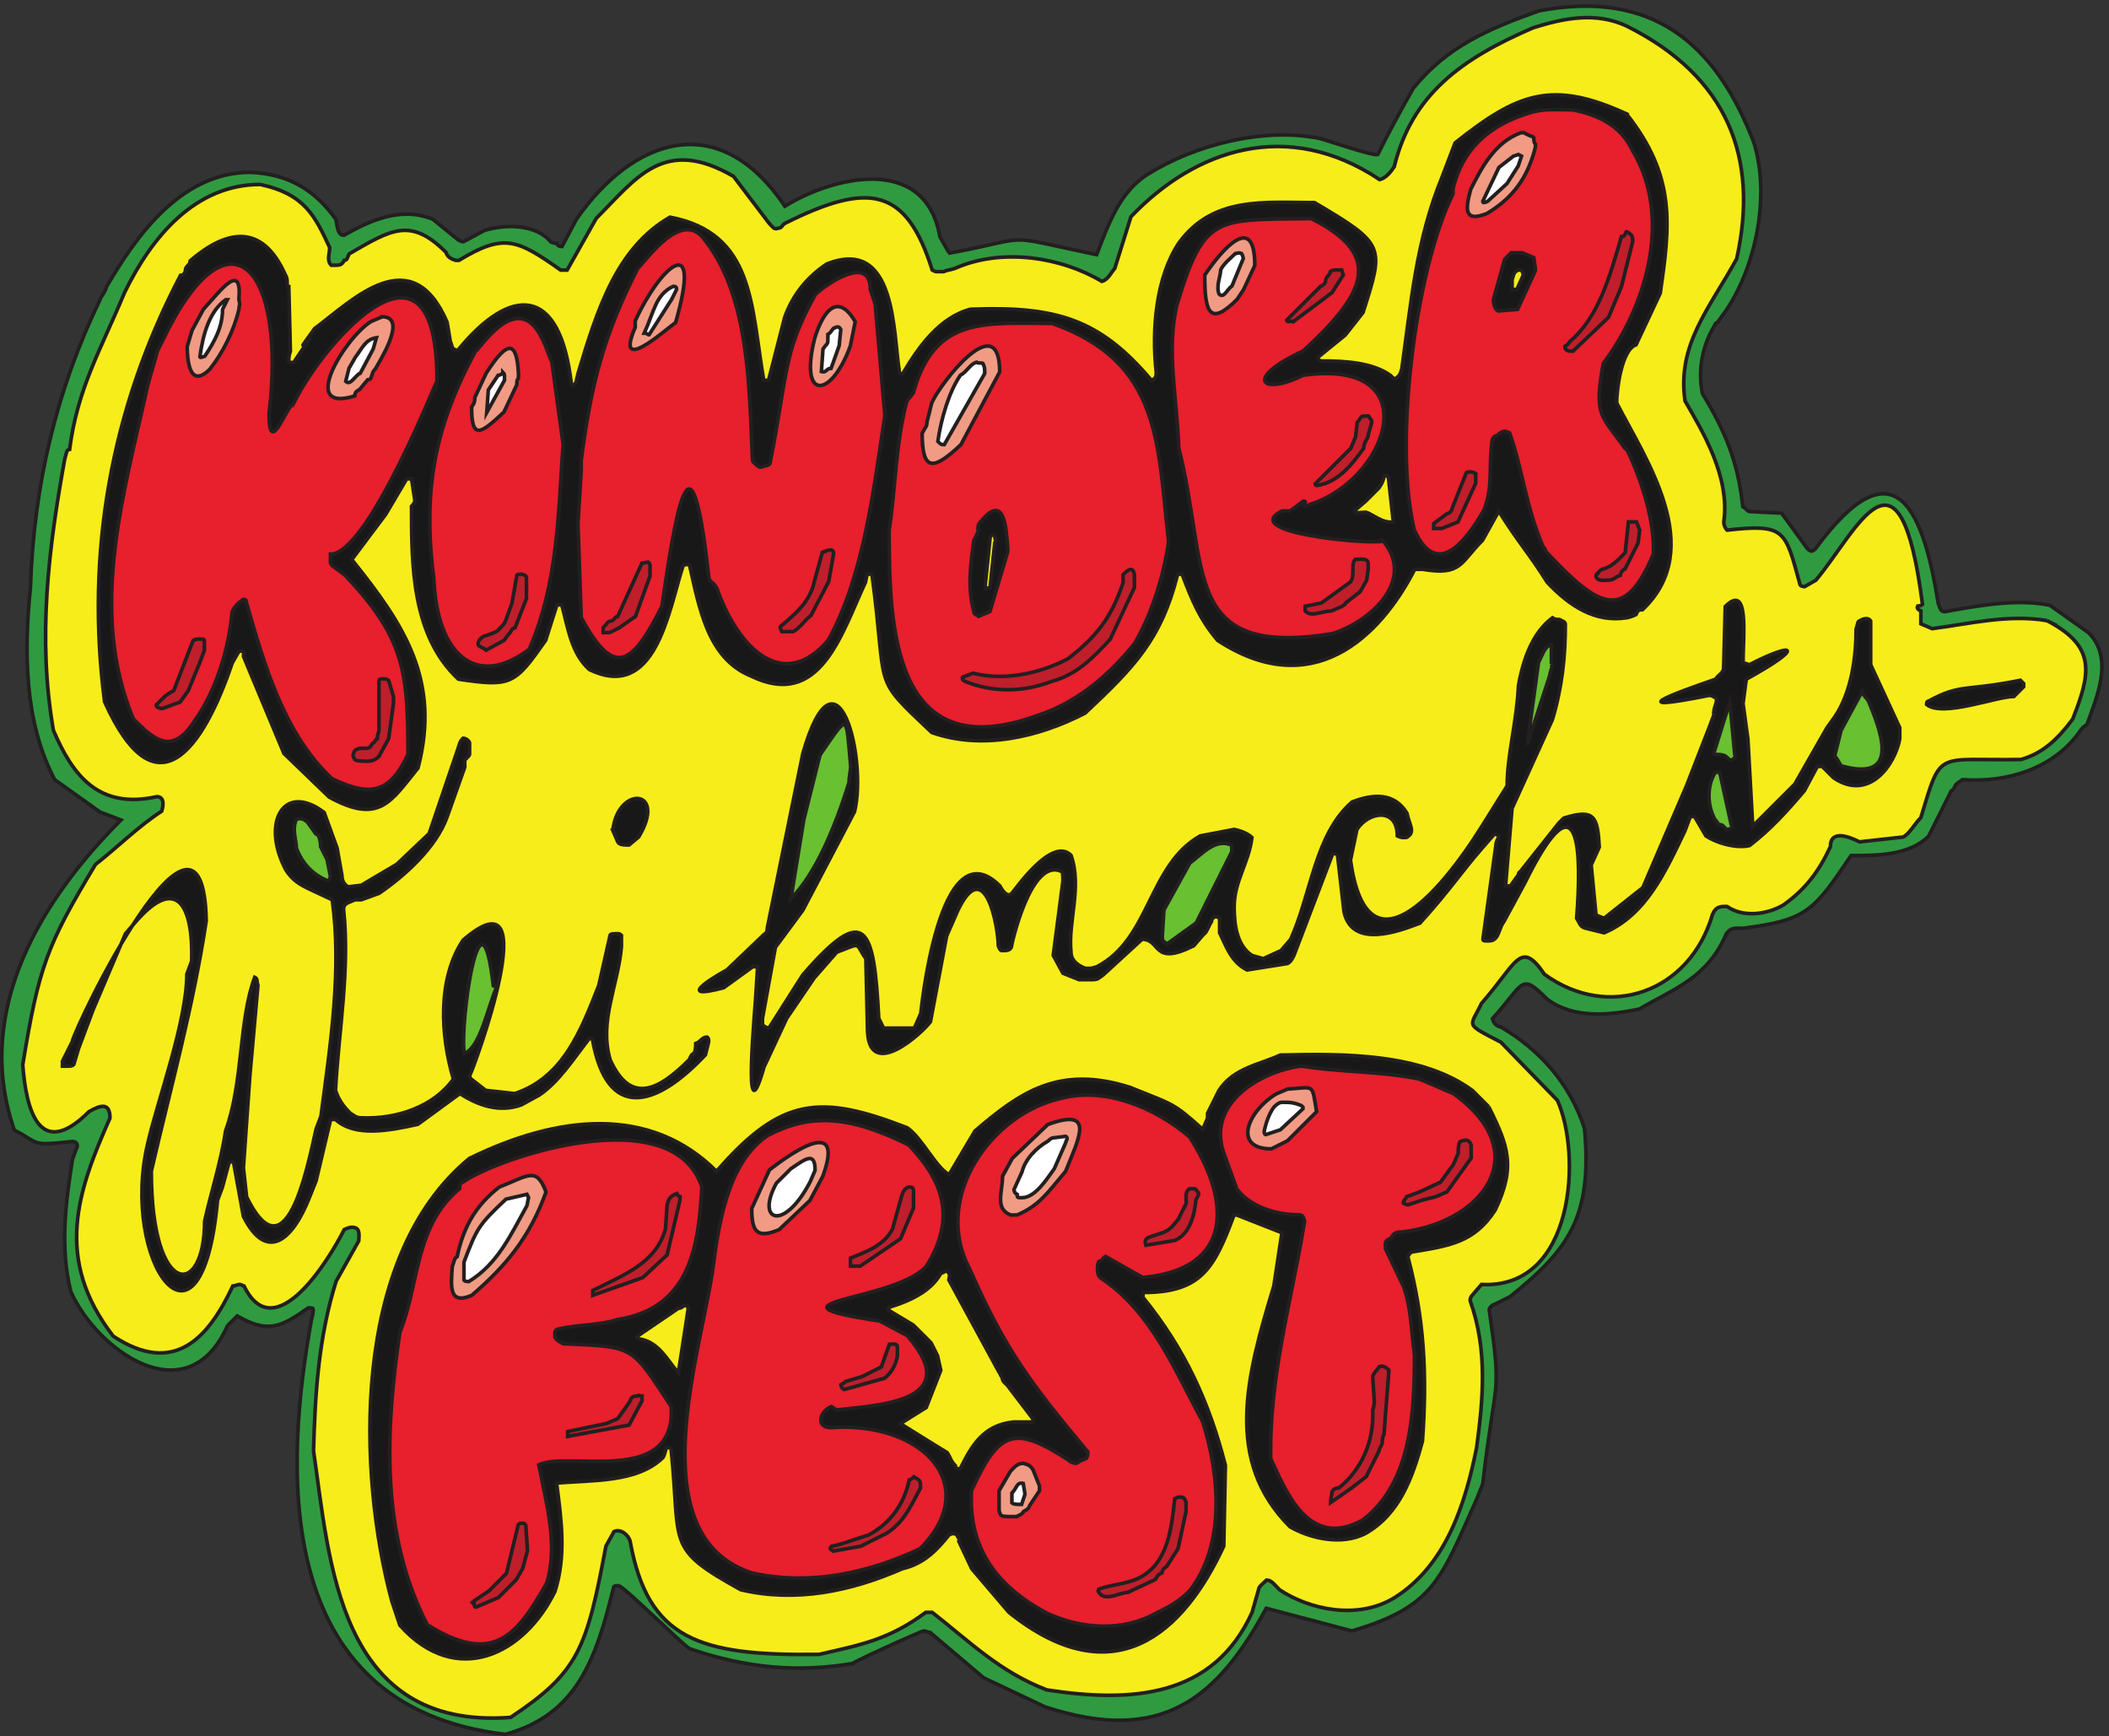 <svg xmlns="http://www.w3.org/2000/svg" xml:space="preserve" width="578.703" height="476.432"><rect width="100%" height="100%" fill="#333333" stroke="none"/><path d="m4308.49 2275.97-79.99 56.66c-66.66 13.33-143.3 0-216.64-13.33-10 0-10 10-13.32 16.67-30 186.64-86.66 339.95-253.3 113.31-6.67-6.66-10-6.66-16.67 0l-53.32 73.33-66.66 3.33c-3.33 0-6.67 6.66-13.33 10-10 93.32-36.66 156.64-83.32 233.3-10 49.99 0 99.98 26.66 143.31 0 3.33 6.66 3.33 6.66 6.67l16.67 23.33c59.99 89.98 89.99 233.3 56.66 343.28-79.99 209.97-213.3 316.62-443.27 273.3-103.32-36.66-189.98-73.33-259.97-159.98-26.65-46.66-49.99-89.99-73.31-136.65-10-3.33-106.66 30-119.99 33.33-116.65 23.33-256.63-13.33-353.28-73.32-59.98-36.66-83.32-106.65-106.64-166.65-206.65 43.33-123.33 36.67-303.3 3.34 0 0-3.34 3.33-6.67 10l-13.33 23.33c-30 173.3-223.29 123.31-319.95 63.32-136.65 203.31-313.29 139.98-429.93-26.66l-30-56.66s-10 0-10 6.66c-3.34 0-6.66 0-13.34 3.34-29.98 36.66-93.32 36.66-136.649 23.33l-43.32-23.33s-3.34 0-10 3.33l-53.328 43.33c-66.649 26.66-129.981-3.34-183.301-33.33-13.328 0-13.328 20-16.668 33.33-43.321 59.99-96.653 93.32-176.641 96.65-146.64 0-239.961-139.98-296.621-236.63-3.34-13.33-10-16.67-13.328-26.67-89.992-186.64-136.652-383.27-143.316-593.25-13.333-129.98-13.333-276.62 49.992-396.61l93.324-66.65 43.32-16.67c-159.976-159.98-306.62-389.94-219.965-639.91 53.325-26.66 29.993-33.33 119.981-23.33 6.664 0 10-3.33 10-10l-10-26.66c-13.332-86.65-26.664-179.97-3.332-273.288 53.324-119.992 239.965-256.633 323.285-69.992l20 19.992c63.32-36.66 89.988-23.332 146.641 16.668 6.668 0 10 0 10-3.34 0-3.328 0-9.988-3.332-19.988-53.329-293.293-89.989-799.89 399.938-856.551 146.66 40 186.64 153.309 223.3 303.289 0 3.34 6.67 3.34 10 3.34 10 0 126.65-116.66 146.65-129.988 116.65-39.993 223.3-49.993 339.96-29.993-36.66-13.328 129.97 63.321 143.3 66.653 3.33 0 10-3.332 13.33-3.332l109.99-93.321 126.64-59.988c243.3-79.992 356.62 20 456.61 203.309l176.64-46.668c169.97 50 183.3 106.66 256.63 269.968l13.33 33.329c26.66 229.961 39.99 173.3 13.33 359.941 0 3.34 6.66 10 10 10l33.33 16.672c119.98 96.648 169.97 163.308 153.31 346.618-30 93.32-93.32 163.31-173.31 209.97-3.33 0-13.33 3.33-16.67 16.66 66.66 73.32 56.66 96.65 113.32 39.99 53.33-39.99 126.65-33.32 189.97-19.99 73.34 43.32 139.98 63.32 179.98 156.64 6.66 6.67 10 10 20 10h13.33c133.31 16.66 146.64 36.66 223.3 149.98 53.32 0 119.98 0 159.98 39.99l46.66 93.32c6.66 3.34 6.66 10 10 13.34 3.34 3.33 3.34 3.33 13.32 9.99 93.32-6.66 186.64 23.33 239.97 96.66 6.67 10 10 13.33 16.66 16.66 20 56.66 56.66 136.65 3.34 189.97" style="fill:#309a41;fill-opacity:1;fill-rule:evenodd;stroke:none" transform="matrix(.133 0 0 -.133 .053 476.32)"/><path d="m4308.49 2275.97-79.99 56.66c-66.66 13.33-143.3 0-216.64-13.33-10 0-10 10-13.32 16.67-30 186.64-86.66 339.95-253.3 113.31-6.67-6.66-10-6.66-16.67 0l-53.32 73.33-66.66 3.33c-3.33 0-6.67 6.66-13.33 10-10 93.32-36.66 156.64-83.32 233.3-10 49.99 0 99.98 26.66 143.31 0 3.33 6.66 3.33 6.66 6.67l16.67 23.33c59.99 89.98 89.99 233.3 56.66 343.28-79.99 209.97-213.3 316.62-443.27 273.3-103.32-36.66-189.98-73.33-259.97-159.98-26.65-46.66-49.99-89.99-73.31-136.65-10-3.33-106.66 30-119.99 33.33-116.65 23.33-256.63-13.33-353.28-73.32-59.98-36.66-83.32-106.65-106.64-166.65-206.65 43.33-123.33 36.67-303.3 3.34 0 0-3.34 3.33-6.67 10l-13.33 23.33c-30 173.3-223.29 123.31-319.95 63.32-136.65 203.31-313.29 139.98-429.93-26.66l-30-56.66s-10 0-10 6.66c-3.34 0-6.66 0-13.34 3.34-29.98 36.66-93.32 36.66-136.649 23.33l-43.32-23.33s-3.34 0-10 3.33l-53.328 43.33c-66.649 26.66-129.981-3.34-183.301-33.33-13.328 0-13.328 20-16.668 33.33-43.321 59.99-96.653 93.32-176.641 96.65-146.64 0-239.961-139.98-296.621-236.63-3.34-13.33-10-16.67-13.328-26.67-89.992-186.64-136.652-383.27-143.316-593.25-13.333-129.98-13.333-276.62 49.992-396.61l93.324-66.65 43.32-16.67c-159.976-159.98-306.62-389.94-219.965-639.91 53.325-26.66 29.993-33.33 119.981-23.33 6.664 0 10-3.33 10-10l-10-26.66c-13.332-86.65-26.664-179.97-3.332-273.288 53.324-119.992 239.965-256.633 323.285-69.992l20 19.992c63.32-36.66 89.988-23.332 146.641 16.668 6.668 0 10 0 10-3.34 0-3.328 0-9.988-3.332-19.988-53.329-293.293-89.989-799.89 399.938-856.551 146.66 40 186.64 153.309 223.3 303.289 0 3.34 6.67 3.34 10 3.34 10 0 126.65-116.66 146.65-129.988 116.65-39.993 223.3-49.993 339.96-29.993-36.66-13.328 129.97 63.321 143.3 66.653 3.33 0 10-3.332 13.33-3.332l109.99-93.321 126.64-59.988c243.3-79.992 356.62 20 456.61 203.309l176.64-46.668c169.97 50 183.3 106.66 256.63 269.968l13.33 33.329c26.66 229.961 39.99 173.3 13.33 359.941 0 3.34 6.66 10 10 10l33.33 16.672c119.98 96.648 169.97 163.308 153.31 346.618-30 93.32-93.32 163.31-173.31 209.97-3.33 0-13.33 3.33-16.67 16.66 66.66 73.32 56.66 96.65 113.32 39.99 53.33-39.99 126.65-33.32 189.97-19.99 73.34 43.32 139.98 63.32 179.98 156.64 6.66 6.67 10 10 20 10h13.33c133.31 16.66 146.64 36.66 223.3 149.98 53.32 0 119.98 0 159.98 39.99l46.66 93.32c6.66 3.34 6.66 10 10 13.34 3.34 3.33 3.34 3.33 13.32 9.99 93.32-6.66 186.64 23.33 239.97 96.66 6.67 10 10 13.33 16.66 16.66 20 56.66 56.66 136.65 3.34 189.97z" style="fill:none;stroke:#231f20;stroke-width:7.5;stroke-linecap:butt;stroke-linejoin:miter;stroke-miterlimit:10;stroke-dasharray:none;stroke-opacity:1" transform="matrix(.133 0 0 -.133 .053 476.32)"/><path d="M4222.59 2300.91c-80 13.33-159.98-6.67-236.64-16.67l-23.34 10v26.66s-10 3.34-6.66 10c0 0 6.66 0 10 3.34-46.65 363.28-133.31 153.31-219.97 49.99l-23.32-13.33s-10 0-10 6.66c-30 109.99-30 123.32-149.98 109.99-3.34 3.33-6.66 10-6.66 16.66 13.32 93.33-43.34 186.65-80 249.97-16.66 116.66 50 189.97 106.66 293.29 46.66 209.98-20 376.62-226.64 479.93-63.33 30-129.99 16.67-193.31-3.33-146.64-63.33-249.96-136.64-286.62-286.62-6.66-10-16.66-23.34-30-26.66-189.97 126.64-379.95 63.32-513.25-76.66l-33.34-106.66c-6.66-6.66-13.32-23.33-26.66-26.66-83.32 49.99-206.63 69.99-303.29 26.66-10-3.33-16.66-3.33-23.32-6.66h-13.34c-3.34 0-3.34 0-10 3.33-53.32 169.97-129.98 183.31-303.28 96.65-6.68-3.33-6.68-10-13.34-10-10-3.33-10 0-20 10l-73.31 96.66c-143.32 83.32-199.98-3.34-283.3-86.66l-60-106.65h-13.32c-90 63.32-116.66 76.65-209.977 20h-6.66c-10 3.33-16.668 6.66-20 16.66-73.321 73.33-113.321 46.66-199.969-3.33-3.332-6.67-3.332-13.33-10-13.33-3.332-6.67-6.672-10-16.66-10h-10c-10 10-3.34 23.33-3.34 36.66-29.992 63.33-49.992 109.99-143.313 129.99-133.308 0-223.296-106.66-279.957-223.31-49.992-119.98-96.652-196.64-113.316-323.28-6.668 0-6.668-10-10-20-33.328-183.31-56.66-369.95-23.328-559.93 39.992-93.32 93.324-163.31 213.305-136.64 16.656 0 13.328-20 10-30-46.661-30-89.993-73.32-136.653-109.99C96.508 1631 79.844 1587.67 46.516 1384.37c6.664-89.99 33.328-199.97 136.644-96.65 23.332 13.33 43.332 19.99 43.332-13.33-66.66-149.98-116.652-289.96 6.66-449.941 126.649-83.32 196.641-3.328 246.629 103.321 3.34 0 10 3.332 13.332 3.332 6.668 0 6.668-3.332 10-3.332 63.328-129.981 176.641 56.66 206.641 116.65 6.668 3.33 16.66 6.66 23.328 3.33 10-3.33 6.672-20 6.672-26.66l-46.66-83.32c-36.672-116.649-43.332-233.301-46.66-349.95 33.32-226.64 49.988-576.59 406.606-549.93 139.98 93.321 156.64 139.981 196.64 353.29l16.66 29.992c13.34 6.668 30-6.66 33.32-19.992 36.68-203.309 143.32-236.641 389.95-233.309 86.66 20 143.32 30 219.98 86.66h13.32c76.66-59.992 139.98-123.32 236.63-159.98 173.32-26.66 343.28-16.66 423.28 159.98l13.32 46.66c0 6.668 10 13.329 16.68 20 10 0 16.66-10 26.66-20 59.98-40 159.97-63.332 236.63-16.66 106.64 66.649 146.64 193.297 169.98 309.949 13.32 99.989 23.32 199.969-13.34 303.29 0 0 0 6.671 3.34 10l20 23.332c193.29-10 206.62 269.958 156.64 379.948l-116.66 119.98c-76.64 39.99-63.32 30-39.98 79.99 73.32 83.32 79.98 133.31 129.98 59.99 133.31-96.65 299.95-36.66 346.61 123.32 3.34 6.66 6.66 16.66 23.34 16.66h6.66c33.32-23.33 83.32-16.66 116.64 3.33 46.66 33.33 73.32 69.99 96.66 119.99 0 36.66 40 19.99 59.98 10l89.99 9.99c13.34 6.67 23.34 26.67 36.66 40 43.34 143.31 30 116.65 206.64 119.98 46.66 13.33 76.66 43.33 106.66 83.32 36.66 93.32 49.98 149.98-53.32 203.31" style="fill:#f7ed1b;fill-opacity:1;fill-rule:evenodd;stroke:none" transform="matrix(.133 0 0 -.133 .053 476.32)"/><path d="M4222.59 2300.91c-80 13.33-159.98-6.67-236.64-16.67l-23.34 10v26.66s-10 3.34-6.66 10c0 0 6.66 0 10 3.34-46.65 363.28-133.31 153.31-219.97 49.99l-23.32-13.33s-10 0-10 6.66c-30 109.99-30 123.32-149.98 109.99-3.34 3.33-6.66 10-6.66 16.66 13.32 93.33-43.34 186.65-80 249.97-16.66 116.66 50 189.97 106.66 293.29 46.66 209.98-20 376.62-226.64 479.93-63.33 30-129.99 16.67-193.31-3.33-146.64-63.33-249.96-136.64-286.62-286.62-6.66-10-16.66-23.34-30-26.66-189.97 126.64-379.95 63.32-513.25-76.66l-33.34-106.66c-6.66-6.66-13.32-23.33-26.66-26.66-83.32 49.99-206.63 69.99-303.29 26.66-10-3.33-16.66-3.33-23.32-6.66h-13.34c-3.34 0-3.34 0-10 3.33-53.32 169.97-129.98 183.31-303.28 96.65-6.68-3.33-6.68-10-13.34-10-10-3.33-10 0-20 10l-73.31 96.66c-143.32 83.32-199.98-3.34-283.3-86.66l-60-106.65h-13.32c-90 63.32-116.66 76.65-209.977 20h-6.66c-10 3.33-16.668 6.66-20 16.66-73.321 73.33-113.321 46.66-199.969-3.33-3.332-6.67-3.332-13.33-10-13.33-3.332-6.67-6.672-10-16.66-10h-10c-10 10-3.34 23.33-3.34 36.66-29.992 63.33-49.992 109.99-143.313 129.99-133.308 0-223.296-106.66-279.957-223.31-49.992-119.98-96.652-196.64-113.316-323.28-6.668 0-6.668-10-10-20-33.328-183.31-56.66-369.95-23.328-559.93 39.992-93.32 93.324-163.31 213.305-136.64 16.656 0 13.328-20 10-30-46.661-30-89.993-73.32-136.653-109.99C96.508 1631 79.844 1587.67 46.516 1384.37c6.664-89.99 33.328-199.97 136.644-96.65 23.332 13.33 43.332 19.99 43.332-13.33-66.66-149.98-116.652-289.96 6.66-449.941 126.649-83.32 196.641-3.328 246.629 103.321 3.34 0 10 3.332 13.332 3.332 6.668 0 6.668-3.332 10-3.332 63.328-129.981 176.641 56.66 206.641 116.65 6.668 3.33 16.66 6.66 23.328 3.33 10-3.33 6.672-20 6.672-26.66l-46.66-83.32c-36.672-116.649-43.332-233.301-46.66-349.95 33.32-226.64 49.988-576.59 406.606-549.93 139.98 93.321 156.64 139.981 196.64 353.29l16.66 29.992c13.34 6.668 30-6.66 33.32-19.992 36.68-203.309 143.32-236.641 389.95-233.309 86.66 20 143.32 30 219.98 86.66h13.32c76.66-59.992 139.98-123.32 236.63-159.98 173.32-26.66 343.28-16.66 423.28 159.98l13.32 46.66c0 6.668 10 13.329 16.68 20 10 0 16.66-10 26.66-20 59.98-40 159.97-63.332 236.63-16.66 106.64 66.649 146.64 193.297 169.98 309.949 13.32 99.989 23.32 199.969-13.34 303.29 0 0 0 6.671 3.34 10l20 23.332c193.29-10 206.62 269.958 156.64 379.948l-116.66 119.98c-76.64 39.99-63.32 30-39.98 79.99 73.32 83.32 79.98 133.31 129.98 59.99 133.31-96.65 299.95-36.66 346.61 123.32 3.34 6.66 6.66 16.66 23.34 16.66h6.66c33.32-23.33 83.32-16.66 116.64 3.33 46.66 33.33 73.32 69.99 96.66 119.99 0 36.66 40 19.99 59.98 10l89.99 9.99c13.34 6.67 23.34 26.67 36.66 40 43.34 143.31 30 116.65 206.64 119.98 46.66 13.33 76.66 43.33 106.66 83.32 36.66 93.32 49.98 149.98-53.32 203.31z" style="fill:none;stroke:#231f20;stroke-width:7.5;stroke-linecap:butt;stroke-linejoin:miter;stroke-miterlimit:10;stroke-dasharray:none;stroke-opacity:1" transform="matrix(.133 0 0 -.133 .053 476.32)"/><path d="m4174.59 2171.03-6.67 6.67c-116.65-23.33-123.31-6.67-189.97-43.33-3.33 0-3.33-3.33-3.33-6.67 33.33-26.66 143.31 16.67 179.97 16.67l20 19.99v6.67" style="fill:#191818;fill-opacity:1;fill-rule:evenodd;stroke:none" transform="matrix(.133 0 0 -.133 .053 476.32)"/><path d="m4174.59 2171.03-6.67 6.67c-116.65-23.33-123.31-6.67-189.97-43.33-3.33 0-3.33-3.33-3.33-6.67 33.33-26.66 143.31 16.67 179.97 16.67l20 19.99z" style="fill:none;stroke:#231f20;stroke-width:7.5;stroke-linecap:butt;stroke-linejoin:miter;stroke-miterlimit:10;stroke-dasharray:none;stroke-opacity:1" transform="matrix(.133 0 0 -.133 .053 476.32)"/><path d="M3919 2066.63v13.33l-59.99 129.98v89.99c-3.33 6.67-13.33 6.67-23.33 0-3.33 0-3.33-6.67-6.67-16.66 0-60-10-129.99-43.32-179.98l-16.67-23.33-66.66-116.65-86.65-86.65-10 179.97-10 73.32 6.67 50c126.65 69.99 96.65 76.65 6.66 29.99-3.33 0-6.66 3.34-13.33 3.34 0 56.65 13.33 166.64-36.66 116.65l-3.33-126.65c0-10-10-13.33-16.67-23.33-86.65-30-196.63-69.99-13.33-33.33 0 0 6.67 0 10-3.33 13.33-3.34-3.33-23.33 0-36.67l-10-26.66-46.66-119.98-89.98-209.97-79.99-63.33-16.67 6.67-9.99 103.32 16.66 36.66c-3.33 63.32-10 79.99-73.32 59.99-3.34-3.33-3.34-3.33-10-10l-76.66-96.65c0-3.33-6.66-3.33-6.66-10l-16.67-23.33h-10l13.34 159.98 83.32 183.31c19.99 66.65 26.66 129.98 26.66 196.63 0 3.34-3.33 6.67-6.67 6.67-6.66 6.67-9.99 0-19.99 6.67-40-30-59.99-83.33-69.99-139.98-3.34-73.33-23.33-143.32-23.33-206.64l-50-79.99c-93.32-149.98-239.96-313.29-273.29-73.32l13.33 63.32c23.33 36.66 83.32 46.66 83.32-13.33 6.67-3.33 10-3.33 13.33-3.33 6.67 0 6.67 0 10 3.33 13.33 10 0 26.66-3.33 46.66-26.66 43.33-69.99 39.99-113.32 23.33-76.65-66.66-83.32-186.64-126.65-283.29l-19.99-23.33-36.66-16.67-23.33 6.67c-30 19.99-36.67 59.99-36.67 99.98 0 53.33 30 89.99 36.67 143.32-6.67 6.66-20 13.33-36.67 16.66l-69.99-13.33c-106.65-59.99-103.31-213.3-213.3-269.96-10-3.34-13.33-3.34-13.33-3.34h-10c-10 3.34-29.99 13.34-29.99 33.33-6.67 63.33 23.33 133.32 0 199.98-40 39.99-116.65-73.33-123.32-79.99-10-6.67-20 10-23.33 16.66-126.65 126.65-163.31-266.63-163.31-263.3l-13.33-29.99h-63.32l-10 20c-10 189.97-26.67 239.96-156.65 89.98L1586 1460.05c-3.33 0-10 3.33-13.33 6.66v13.34l26.66 146.64 56.66 76.66 106.65 203.3c26.67 109.99-36.66 363.28-106.65 119.99l-73.32-359.95c0-3.34 0-10-6.67-13.34l-76.65-73.32c-6.67-3.33-119.98-66.66-6.67-36.66l59.99 43.33h10l-3.33-53.33c0-16.66-30-316.62 16.66-153.31l46.66 99.99 56.66 83.32 46.66 53.32c53.33 20 36.66 20 59.99-13.33l3.34-143.31c0-113.32 113.31-10 129.98 13.33l33.33 176.64 23.33 53.33c56.66 116.65 83.32-36.66 83.32-73.33 0 0 3.33-9.99 6.66-9.99 10 0 16.67 0 20 6.66 0 3.33 40 186.64 103.32 156.65 3.33 0 3.33-10 3.33-20l-19.99-153.31 19.99-36.66 33.33-13.34h26.66c13.34 0 13.34 3.34 23.33 10l79.99 73.33c40 0 20-56.66 106.65-13.34l20 23.33c6.67 3.34 10 16.67 16.66 26.67 0 6.66 3.34 6.66 6.67 10 0 0 6.67 0 10-3.34v-29.99c13.33-26.67 23.33-59.99 56.66-76.66l83.32 13.33c6.66 3.34 10 10 13.33 16.67l79.99 209.97c3.33 0 10 0 10-3.33l13.33-116.65c16.66-76.66 113.32-40 156.64-23.34 63.33 70 83.32 103.32 129.98 156.65l23.33 26.66c3.34 0 3.34 0 10-3.33 0-3.33-6.66-10-6.66-20l-26.67-193.3c0-3.34 3.34-3.34 10-3.34 3.34 0 10 0 13.33 3.34 10 6.66 10 23.33 20 36.66l43.33 79.99c116.65 236.63 116.65 53.32 106.65-73.33 6.67-10 6.67-16.66 16.66-19.99l40-10c86.65 36.66 126.65 126.65 166.64 209.97l10 26.66c0 3.33 3.33 3.33 10 3.33l23.33-39.99c19.99-13.33 59.99-26.66 89.98-20 43.33 33.33 76.66 69.99 113.32 113.32l26.66 49.99h10l23.33-23.33c73.33-49.99 126.65 26.67 136.65 79.99v10" style="fill:#191818;fill-opacity:1;fill-rule:evenodd;stroke:none" transform="matrix(.133 0 0 -.133 .053 476.32)"/><path d="M3919 2066.63v13.33l-59.99 129.98v89.99c-3.33 6.67-13.33 6.67-23.33 0-3.33 0-3.33-6.67-6.67-16.66 0-60-10-129.99-43.32-179.98l-16.67-23.33-66.66-116.65-86.65-86.65-10 179.97-10 73.32 6.67 50c126.65 69.99 96.65 76.65 6.66 29.99-3.33 0-6.66 3.34-13.33 3.34 0 56.65 13.33 166.64-36.66 116.65l-3.33-126.65c0-10-10-13.33-16.67-23.33-86.65-30-196.63-69.99-13.33-33.33 0 0 6.67 0 10-3.33 13.33-3.34-3.33-23.33 0-36.67l-10-26.66-46.66-119.98-89.98-209.97-79.99-63.33-16.67 6.67-9.99 103.32 16.66 36.66c-3.33 63.32-10 79.99-73.32 59.99-3.34-3.33-3.34-3.33-10-10l-76.66-96.65c0-3.33-6.66-3.33-6.66-10l-16.67-23.33h-10l13.34 159.98 83.32 183.31c19.99 66.65 26.66 129.98 26.66 196.63 0 3.34-3.33 6.67-6.67 6.67-6.66 6.67-9.99 0-19.99 6.67-40-30-59.99-83.33-69.99-139.98-3.34-73.33-23.33-143.32-23.33-206.64l-50-79.99c-93.32-149.98-239.96-313.29-273.29-73.32l13.33 63.32c23.33 36.66 83.32 46.66 83.32-13.33 6.67-3.33 10-3.33 13.33-3.33 6.67 0 6.67 0 10 3.33 13.33 10 0 26.66-3.33 46.66-26.66 43.33-69.99 39.99-113.32 23.33-76.65-66.66-83.32-186.64-126.65-283.29l-19.99-23.33-36.66-16.67-23.33 6.67c-30 19.99-36.67 59.99-36.67 99.98 0 53.33 30 89.99 36.67 143.32-6.67 6.66-20 13.33-36.67 16.66l-69.99-13.33c-106.65-59.99-103.31-213.3-213.3-269.96-10-3.34-13.33-3.34-13.33-3.34h-10c-10 3.34-29.99 13.34-29.99 33.33-6.67 63.33 23.33 133.32 0 199.98-40 39.99-116.65-73.33-123.32-79.99-10-6.67-20 10-23.33 16.66-126.65 126.65-163.31-266.63-163.31-263.3l-13.33-29.99h-63.32l-10 20c-10 189.97-26.67 239.96-156.65 89.98L1586 1460.05c-3.33 0-10 3.33-13.33 6.66v13.34l26.66 146.64 56.66 76.66 106.65 203.3c26.67 109.99-36.66 363.28-106.65 119.99l-73.32-359.95c0-3.34 0-10-6.67-13.34l-76.65-73.32c-6.67-3.33-119.98-66.66-6.67-36.66l59.99 43.33h10l-3.33-53.33c0-16.66-30-316.62 16.66-153.31l46.66 99.99 56.66 83.32 46.66 53.32c53.33 20 36.66 20 59.99-13.33l3.34-143.31c0-113.32 113.31-10 129.98 13.33l33.33 176.64 23.33 53.33c56.66 116.65 83.32-36.66 83.32-73.33 0 0 3.33-9.99 6.66-9.99 10 0 16.67 0 20 6.66 0 3.33 40 186.64 103.32 156.65 3.33 0 3.33-10 3.33-20l-19.99-153.31 19.99-36.66 33.33-13.34h26.66c13.34 0 13.34 3.34 23.33 10l79.99 73.33c40 0 20-56.66 106.65-13.34l20 23.33c6.67 3.34 10 16.67 16.66 26.67 0 6.66 3.34 6.66 6.67 10 0 0 6.67 0 10-3.34v-29.99c13.33-26.67 23.33-59.99 56.66-76.66l83.32 13.33c6.66 3.34 10 10 13.33 16.67l79.99 209.97c3.33 0 10 0 10-3.33l13.33-116.65c16.66-76.66 113.32-40 156.64-23.34 63.33 70 83.32 103.32 129.98 156.65l23.33 26.66c3.34 0 3.34 0 10-3.33 0-3.33-6.66-10-6.66-20l-26.67-193.3c0-3.34 3.34-3.34 10-3.34 3.34 0 10 0 13.33 3.34 10 6.66 10 23.33 20 36.66l43.33 79.99c116.65 236.63 116.65 53.32 106.65-73.33 6.67-10 6.67-16.66 16.66-19.99l40-10c86.65 36.66 126.65 126.65 166.64 209.97l10 26.66c0 3.33 3.33 3.33 10 3.33l23.33-39.99c19.99-13.33 59.99-26.66 89.98-20 43.33 33.33 76.66 69.99 113.32 113.32l26.66 49.99h10l23.33-23.33c73.33-49.99 126.65 26.67 136.65 79.99z" style="fill:none;stroke:#231f20;stroke-width:7.5;stroke-linecap:butt;stroke-linejoin:miter;stroke-miterlimit:10;stroke-dasharray:none;stroke-opacity:1" transform="matrix(.133 0 0 -.133 .053 476.32)"/><path d="M3854.7 2134.56c-3.33 6.67-10 10-13.33 20l-43.33-79.99-13.33-53.32c6.67-6.67 6.67-10 13.33-20 129.98-36.66 76.66 83.32 56.66 133.31" style="fill:#69c031;fill-opacity:1;fill-rule:evenodd;stroke:none" transform="matrix(.133 0 0 -.133 .053 476.32)"/><path d="M3854.7 2134.56c-3.33 6.67-10 10-13.33 20l-43.33-79.99-13.33-53.32c6.67-6.67 6.67-10 13.33-20 129.98-36.66 76.66 83.32 56.66 133.31z" style="fill:none;stroke:#231f20;stroke-width:7.5;stroke-linecap:butt;stroke-linejoin:miter;stroke-miterlimit:10;stroke-dasharray:none;stroke-opacity:1" transform="matrix(.133 0 0 -.133 .053 476.32)"/><path d="m3578.43 2026.31-10 106.65-33.33-106.65c0-3.33 10 0 20-3.33 3.33 0 6.67-3.34 13.33-10 10 0 13.33 10 10 13.33" style="fill:#69c031;fill-opacity:1;fill-rule:evenodd;stroke:none" transform="matrix(.133 0 0 -.133 .053 476.32)"/><path d="m3578.43 2026.31-10 106.65-33.33-106.65c0-3.33 10 0 20-3.33 3.33 0 6.67-3.34 13.33-10 10 0 13.33 10 10 13.33z" style="fill:none;stroke:#231f20;stroke-width:7.5;stroke-linecap:butt;stroke-linejoin:miter;stroke-miterlimit:10;stroke-dasharray:none;stroke-opacity:1" transform="matrix(.133 0 0 -.133 .053 476.32)"/><path d="m3571.23 1880.15-23.32 106.65c-3.34 0 0 3.33-10 0-16.66-26.66-16.66-66.66 0-96.65 0 0 6.66-6.67 6.66-10 10 0 10-3.33 16.66-10 0 0 16.68 0 10 10" style="fill:#69c031;fill-opacity:1;fill-rule:evenodd;stroke:none" transform="matrix(.133 0 0 -.133 .053 476.32)"/><path d="m3571.23 1880.15-23.32 106.65c-3.34 0 0 3.33-10 0-16.66-26.66-16.66-66.66 0-96.65 0 0 6.66-6.67 6.66-10 10 0 10-3.33 16.66-10 0 0 16.68 0 10 10z" style="fill:none;stroke:#231f20;stroke-width:7.5;stroke-linecap:butt;stroke-linejoin:miter;stroke-miterlimit:10;stroke-dasharray:none;stroke-opacity:1" transform="matrix(.133 0 0 -.133 .053 476.32)"/><path d="M3354.98 3346.57c-153.32 69.99-223.3 43.32-353.28-60l-26.66-69.99c-53.33-129.97-63.33-253.29-83.33-396.61-3.33-9.99-3.33-13.33-13.33-19.99-3.33 0-3.33 0-10 6.66-36.66 26.67-93.32 30-143.31 30-3.34 0-10 6.66-3.34 10l53.33 43.32 36.66 46.67c43.33 136.64 46.66 139.98-99.98 226.64-103.31 0-209.97 13.32-279.95-83.32-46.66-70-56.66-176.65-46.66-266.64 0-6.67 0-13.33-10-16.67-106.66 126.65-196.65 153.32-373.29 146.65-63.32-16.66-106.64-76.66-139.98-133.31-3.32 0-6.66 0-6.66 3.33-13.34 83.32-6.66 279.96-149.99 223.3-39.99-26.66-69.99-63.32-86.65-109.98l-33.33-129.99h-10c-26.66 156.65-19.98 303.29-193.3 336.63-109.98-63.32-149.98-189.98-189.98-323.29 0-3.34-3.32-10-3.32-16.67 0 0-6.67-10-10-6.66-23.34 209.98-126.66 203.3-233.306 73.32 0 0-3.332-3.33-6.66 0-6.672 0-6.672 10-10 16.66l-6.672 40c-73.32 169.98-193.301 46.66-273.289-13.33-69.988-96.66 43.328 56.65-43.328-69.99-6.66 0-10 0-10 3.33 0 6.66 0 10 3.34 20l-3.34 133.31c-6.66 0 0 13.34-6.66 23.34-49.992 113.32-126.652 89.98-196.641 30 0-10-10-10-10-20 0-3.34-3.332-10-10-10-143.312-273.3-196.636-573.25-156.64-879.89 106.648-236.63 203.3-96.65 263.289 79.99l13.34 23.33s6.66 3.34 9.992 0v-10l83.328-199.97 93.32-89.98c103.309-56.66 126.641-10 183.301 59.99 46.66 179.97-26.66 293.29-136.641 429.94l69.989 93.32 43.32 73.32h10l6.672-43.32c0-3.34 0-6.66-6.672-13.34 0-119.98 0-266.63 96.652-356.62 109.986-16.66 116.646-9.99 179.976 79.99l23.33 73.33h10c13.33-50 20-99.99 56.66-133.32 136.64-66.66 163.3 119.98 193.3 213.3 0 3.34 10 3.34 13.34 3.34 20-86.66 36.66-193.31 126.64-229.97 143.31-69.99 186.64 86.65 236.63 193.31l3.34 16.66h10c33.32-246.63-3.34-206.64 123.32-326.62 103.32-36.66 219.96-10 316.61 39.99 103.32 96.66 156.64 153.32 189.98 283.31 0 3.32 3.34 3.32 10 3.32 20-53.33 36.66-93.32 73.32-136.65 193.3-126.65 333.28 3.34 406.61 146.65h16.66c79.98-13.32 76.66 13.34 123.32 60l33.32 59.98c46.66-73.32 60-83.32 100-146.64 46.66-50 99.97-83.33 163.3-73.33 3.33 0 13.33 3.34 19.99 6.67 3.34 6.66 3.34 10 13.33 10 133.33 126.66 6.67 309.96-53.32 426.6 0 26.67 10 109.99 39.99 119.99l50 106.66c19.99 139.98 33.32 239.95-69.99 369.94" style="fill:#191818;fill-opacity:1;fill-rule:evenodd;stroke:none" transform="matrix(.133 0 0 -.133 .053 476.32)"/><path d="M3354.98 3346.57c-153.32 69.99-223.3 43.32-353.28-60l-26.66-69.99c-53.33-129.97-63.33-253.29-83.33-396.61-3.33-9.99-3.33-13.33-13.33-19.99-3.33 0-3.33 0-10 6.66-36.66 26.67-93.32 30-143.31 30-3.34 0-10 6.66-3.34 10l53.33 43.32 36.66 46.67c43.33 136.64 46.66 139.98-99.98 226.64-103.31 0-209.97 13.32-279.95-83.32-46.66-70-56.66-176.65-46.66-266.64 0-6.67 0-13.33-10-16.67-106.66 126.65-196.65 153.32-373.29 146.65-63.32-16.66-106.64-76.66-139.98-133.31-3.32 0-6.66 0-6.66 3.33-13.34 83.32-6.66 279.96-149.99 223.3-39.99-26.66-69.99-63.32-86.65-109.98l-33.33-129.99h-10c-26.66 156.65-19.98 303.29-193.3 336.63-109.98-63.32-149.98-189.98-189.98-323.29 0-3.34-3.32-10-3.32-16.67 0 0-6.67-10-10-6.66-23.34 209.98-126.66 203.3-233.306 73.32 0 0-3.332-3.33-6.66 0-6.672 0-6.672 10-10 16.66l-6.672 40c-73.32 169.98-193.301 46.66-273.289-13.33-69.988-96.66 43.328 56.65-43.328-69.99-6.66 0-10 0-10 3.33 0 6.66 0 10 3.34 20l-3.34 133.31c-6.66 0 0 13.34-6.66 23.34-49.992 113.32-126.652 89.98-196.641 30 0-10-10-10-10-20 0-3.34-3.332-10-10-10-143.312-273.3-196.636-573.25-156.64-879.89 106.648-236.63 203.3-96.65 263.289 79.99l13.34 23.33s6.66 3.34 9.992 0v-10l83.328-199.97 93.32-89.98c103.309-56.66 126.641-10 183.301 59.99 46.66 179.97-26.66 293.29-136.641 429.94l69.989 93.32 43.32 73.32h10l6.672-43.32c0-3.34 0-6.66-6.672-13.34 0-119.98 0-266.63 96.652-356.62 109.986-16.66 116.646-9.99 179.976 79.99l23.33 73.33h10c13.33-50 20-99.99 56.66-133.32 136.64-66.66 163.3 119.98 193.3 213.3 0 3.34 10 3.34 13.34 3.34 20-86.66 36.66-193.31 126.64-229.97 143.31-69.99 186.64 86.65 236.63 193.31l3.34 16.66h10c33.32-246.63-3.34-206.64 123.32-326.62 103.32-36.66 219.96-10 316.61 39.99 103.32 96.66 156.64 153.32 189.98 283.31 0 3.32 3.34 3.32 10 3.32 20-53.33 36.66-93.32 73.32-136.65 193.3-126.65 333.28 3.34 406.61 146.65h16.66c79.98-13.32 76.66 13.34 123.32 60l33.32 59.98c46.66-73.32 60-83.32 100-146.64 46.66-50 99.97-83.33 163.3-73.33 3.33 0 13.33 3.34 19.99 6.67 3.34 6.66 3.34 10 13.33 10 133.33 126.66 6.67 309.96-53.32 426.6 0 26.67 10 109.99 39.99 119.99l50 106.66c19.99 139.98 33.32 239.95-69.99 369.94z" style="fill:none;stroke:#231f20;stroke-width:7.5;stroke-linecap:butt;stroke-linejoin:miter;stroke-miterlimit:10;stroke-dasharray:none;stroke-opacity:1" transform="matrix(.133 0 0 -.133 .053 476.32)"/><path d="M3410.68 2438.16c3.32 66.66-23.34 149.98-53.34 213.3-3.32 3.34-3.32 3.34-6.66 6.67-46.66 66.66-63.32 63.32-43.32 173.31 83.32 109.98 146.64 296.62 59.98 439.94-23.32 49.99-69.98 73.32-123.3 83.32-33.33 0-59.99 3.33-89.99-6.67-76.66-23.33-136.66-69.99-156.64-156.64v-10c-76.66-153.31-123.32-513.26-80-693.24 46.66-103.32 106.66-23.33 143.32 40 20 46.66 10 93.32 16.66 136.64 0 3.34 0 13.34 6.66 16.67 6.68 0 10 10 20 10 0 0 3.34 0 10-3.34 26.66-73.32 33.33-153.31 70-236.63 3.33 0 3.33-6.66 6.66-10 106.65-113.31 159.97-146.64 219.97-3.33" style="fill:#e81f2c;fill-opacity:1;fill-rule:evenodd;stroke:none" transform="matrix(.133 0 0 -.133 .053 476.32)"/><path d="M3410.68 2438.16c3.32 66.66-23.34 149.98-53.34 213.3-3.32 3.34-3.32 3.34-6.66 6.67-46.66 66.66-63.32 63.32-43.32 173.31 83.32 109.98 146.64 296.62 59.98 439.94-23.32 49.99-69.98 73.32-123.3 83.32-33.33 0-59.99 3.33-89.99-6.67-76.66-23.33-136.66-69.99-156.64-156.64v-10c-76.66-153.31-123.32-513.26-80-693.24 46.66-103.32 106.66-23.33 143.32 40 20 46.66 10 93.32 16.66 136.64 0 3.34 0 13.34 6.66 16.67 6.68 0 10 10 20 10 0 0 3.34 0 10-3.34 26.66-73.32 33.33-153.31 70-236.63 3.33 0 3.33-6.66 6.66-10 106.65-113.31 159.97-146.64 219.97-3.33z" style="fill:none;stroke:#231f20;stroke-width:7.5;stroke-linecap:butt;stroke-linejoin:miter;stroke-miterlimit:10;stroke-dasharray:none;stroke-opacity:1" transform="matrix(.133 0 0 -.133 .053 476.32)"/><path d="m3382.59 2487.83-6.67 16.66h-16.66l-6.67-63.32c-9.99-10-23.33-26.66-43.32-33.33-3.34 0-10-3.33-13.33-10-3.34 0-3.34-3.33-3.34-6.66 3.34-10 16.67-6.67 26.67-6.67 9.99 0 13.33 6.67 23.33 10 0 3.33 3.33 10 9.99 13.33l26.67 53.33 3.33 26.66" style="fill:#c01e2b;fill-opacity:1;fill-rule:evenodd;stroke:none" transform="matrix(.133 0 0 -.133 .053 476.32)"/><path d="m3382.59 2487.83-6.67 16.66h-16.66l-6.67-63.32c-9.99-10-23.33-26.66-43.32-33.33-3.34 0-10-3.33-13.33-10-3.34 0-3.34-3.33-3.34-6.66 3.34-10 16.67-6.67 26.67-6.67 9.99 0 13.33 6.67 23.33 10 0 3.33 3.33 10 9.99 13.33l26.67 53.33z" style="fill:none;stroke:#231f20;stroke-width:7.5;stroke-linecap:butt;stroke-linejoin:miter;stroke-miterlimit:10;stroke-dasharray:none;stroke-opacity:1" transform="matrix(.133 0 0 -.133 .053 476.32)"/><path d="M3368.19 3083.27c0 3.33 0 10-3.33 13.33 0 0-6.67 6.67-10 6.67-3.33-6.67-3.33-10-10-10-23.33-79.99-46.66-166.64-106.65-216.64-3.33-6.66-10-10-10-10 0-9.99 10-9.99 16.66-9.99l73.33 69.99 26.66 63.32 23.33 93.32" style="fill:#c01e2b;fill-opacity:1;fill-rule:evenodd;stroke:none" transform="matrix(.133 0 0 -.133 .053 476.32)"/><path d="M3368.19 3083.27c0 3.33 0 10-3.33 13.33 0 0-6.67 6.67-10 6.67-3.33-6.67-3.33-10-10-10-23.33-79.99-46.66-166.64-106.65-216.64-3.33-6.66-10-10-10-10 0-9.99 10-9.99 16.66-9.99l73.33 69.99 26.66 63.32z" style="fill:none;stroke:#231f20;stroke-width:7.5;stroke-linecap:butt;stroke-linejoin:miter;stroke-miterlimit:10;stroke-dasharray:none;stroke-opacity:1" transform="matrix(.133 0 0 -.133 .053 476.32)"/><path d="M3200.43 2211.35v39.99c-13.33-3.33-16.66-16.66-26.66-36.66l-23.33-169.97 46.66 143.31c0 6.67 6.66 16.66 3.33 23.33" style="fill:#69c031;fill-opacity:1;fill-rule:evenodd;stroke:none" transform="matrix(.133 0 0 -.133 .053 476.32)"/><path d="M3200.43 2211.35v39.99c-13.33-3.33-16.66-16.66-26.66-36.66l-23.33-169.97 46.66 143.31c0 6.67 6.66 16.66 3.33 23.33z" style="fill:none;stroke:#231f20;stroke-width:7.5;stroke-linecap:butt;stroke-linejoin:miter;stroke-miterlimit:10;stroke-dasharray:none;stroke-opacity:1" transform="matrix(.133 0 0 -.133 .053 476.32)"/><path d="m3167.31 3026.39-3.33 23.33-23.33 10h-23.33c-3.34-3.33-10-10-13.33-13.33l-23.33-83.32c0-10 3.33-20 9.99-23.33l40 3.33 36.66 79.99v3.33" style="fill:#191818;fill-opacity:1;fill-rule:evenodd;stroke:none" transform="matrix(.133 0 0 -.133 .053 476.32)"/><path d="m3167.31 3026.39-3.33 23.33-23.33 10h-23.33c-3.34-3.33-10-10-13.33-13.33l-23.33-83.32c0-10 3.33-20 9.99-23.33l40 3.33 36.66 79.99z" style="fill:none;stroke:#231f20;stroke-width:7.5;stroke-linecap:butt;stroke-linejoin:miter;stroke-miterlimit:10;stroke-dasharray:none;stroke-opacity:1" transform="matrix(.133 0 0 -.133 .053 476.32)"/><path d="M3167.31 3284.15c-3.33 3.33-3.33 10-3.33 13.33-3.34 3.33-10 3.33-20 10h-6.67c-53.32-20-79.98-69.99-103.31-116.65-10-36.66-16.67-69.99 33.32-49.99 50 29.99 83.33 69.99 99.99 136.64v6.67" style="fill:#f29b84;fill-opacity:1;fill-rule:evenodd;stroke:none" transform="matrix(.133 0 0 -.133 .053 476.32)"/><path d="M3167.31 3284.15c-3.33 3.33-3.33 10-3.33 13.33-3.34 3.33-10 3.33-20 10h-6.67c-53.32-20-79.98-69.99-103.31-116.65-10-36.66-16.67-69.99 33.32-49.99 50 29.99 83.33 69.99 99.99 136.64z" style="fill:none;stroke:#231f20;stroke-width:7.5;stroke-linecap:butt;stroke-linejoin:miter;stroke-miterlimit:10;stroke-dasharray:none;stroke-opacity:1" transform="matrix(.133 0 0 -.133 .053 476.32)"/><path d="M3139.23 3024.23h-6.67c-9.99-3.33-9.99-10-13.33-20v-19.99h10l13.33 29.99-3.33 10" style="fill:#f7ed1b;fill-opacity:1;fill-rule:evenodd;stroke:none" transform="matrix(.133 0 0 -.133 .053 476.32)"/><path d="M3139.23 3024.23h-6.67c-9.99-3.33-9.99-10-13.33-20v-19.99h10l13.33 29.99z" style="fill:none;stroke:#231f20;stroke-width:7.5;stroke-linecap:butt;stroke-linejoin:miter;stroke-miterlimit:10;stroke-dasharray:none;stroke-opacity:1" transform="matrix(.133 0 0 -.133 .053 476.32)"/><path d="m3132.03 3262.55-10-3.33-29.99-23.33-33.33-69.99c0-3.34 3.33-3.34 10 0l39.99 36.66 23.33 36.66 6.67 20-6.67 3.33" style="fill:#fff;fill-opacity:1;fill-rule:evenodd;stroke:none" transform="matrix(.133 0 0 -.133 .053 476.32)"/><path d="m3132.03 3262.55-10-3.33-29.99-23.33-33.33-69.99c0-3.34 3.33-3.34 10 0l39.99 36.66 23.33 36.66 6.67 20z" style="fill:none;stroke:#231f20;stroke-width:7.5;stroke-linecap:butt;stroke-linejoin:miter;stroke-miterlimit:10;stroke-dasharray:none;stroke-opacity:1" transform="matrix(.133 0 0 -.133 .053 476.32)"/><path d="m3070.97 1297.78-33.33 33.33c-103.32 76.66-263.29 76.66-396.61 73.33-43.32-20-96.65-26.67-126.65-73.33l-23.33-46.66v-10l-9.99-23.33c-63.33 56.66-60 50-149.98 86.66-146.65 46.66-226.64-10-319.96-89.99l-53.32-89.99c-26.67 13.34-56.66 76.66-86.66 96.66-179.97 69.99-259.96 63.32-393.27-89.99-136.65 136.65-326.62 116.65-509.929 26.66-246.628-203.302-229.968-653.239-159.98-913.2l16.672-49.989c116.648-129.992 256.627-60 319.947 69.989 23.33 73.32 13.33 146.64 3.33 223.3 69.99 6.661 166.65 0 219.97 53.321 3.34 6.668 3.34 10 6.67 20 6.66 0 10 0 10-6.672 19.99-196.629-13.33-199.969 143.31-286.617 113.32-26.66 226.63-3.332 333.28 43.328 43.33 9.988 69.99 36.66 96.66 69.988 6.66 3.332 10 3.332 16.66 0 0-6.668 6.67-6.668 3.33-13.34l26.67-56.648 76.65-89.988c216.64-173.313 359.95-43.332 443.27 136.648l3.34 166.641c-33.33 129.98-83.33 239.968-169.98 346.621v10c119.98 0 146.65 49.988 186.64 156.638 0 3.33 0 3.33 6.67 3.33l93.31-36.66-16.66-109.98c-56.66-186.641-103.32-359.949 33.33-496.602 39.99-23.328 106.65-39.988 156.64-13.328 69.99 39.988 96.66 116.649 116.65 189.969 10 139.98 3.34 253.301-29.99 379.949 0 3.332 6.66 10 6.66 10 79.99 13.332 129.98 19.992 173.31 86.652 43.33 89.99 26.66 133.32-13.33 213.3" style="fill:#191818;fill-opacity:1;fill-rule:evenodd;stroke:none" transform="matrix(.133 0 0 -.133 .053 476.32)"/><path d="m3070.97 1297.78-33.33 33.33c-103.32 76.66-263.29 76.66-396.61 73.33-43.32-20-96.65-26.67-126.65-73.33l-23.33-46.66v-10l-9.99-23.33c-63.33 56.66-60 50-149.98 86.66-146.65 46.66-226.64-10-319.96-89.99l-53.32-89.99c-26.67 13.34-56.66 76.66-86.66 96.66-179.97 69.99-259.96 63.32-393.27-89.99-136.65 136.65-326.62 116.65-509.929 26.66-246.628-203.302-229.968-653.239-159.98-913.2l16.672-49.989c116.648-129.992 256.627-60 319.947 69.989 23.33 73.32 13.33 146.64 3.33 223.3 69.99 6.661 166.65 0 219.97 53.321 3.34 6.668 3.34 10 6.67 20 6.66 0 10 0 10-6.672 19.99-196.629-13.33-199.969 143.31-286.617 113.32-26.66 226.63-3.332 333.28 43.328 43.33 9.988 69.99 36.66 96.66 69.988 6.66 3.332 10 3.332 16.66 0 0-6.668 6.67-6.668 3.33-13.34l26.67-56.648 76.65-89.988c216.64-173.313 359.95-43.332 443.27 136.648l3.34 166.641c-33.33 129.98-83.33 239.968-169.98 346.621v10c119.98 0 146.65 49.988 186.64 156.638 0 3.33 0 3.33 6.67 3.33l93.31-36.66-16.66-109.98c-56.66-186.641-103.32-359.949 33.33-496.602 39.99-23.328 106.65-39.988 156.64-13.328 69.99 39.988 96.66 116.649 116.65 189.969 10 139.98 3.34 253.301-29.99 379.949 0 3.332 6.66 10 6.66 10 79.99 13.332 129.98 19.992 173.31 86.652 43.33 89.99 26.66 133.32-13.33 213.3z" style="fill:none;stroke:#231f20;stroke-width:7.5;stroke-linecap:butt;stroke-linejoin:miter;stroke-miterlimit:10;stroke-dasharray:none;stroke-opacity:1" transform="matrix(.133 0 0 -.133 .053 476.32)"/><path d="m2997.86 1325.09-69.99 29.99c-83.33 16.67-159.98 13.33-243.3 26.66-83.32-9.99-196.64-76.65-159.98-179.97l26.66-73.32c23.33-33.33 76.66-53.33 123.32-53.33 13.33 0 13.33-3.33 16.66-13.33-26.66-163.31-73.32-319.962-69.99-489.931 30-63.328 76.66-189.968 189.98-126.648 99.98 76.66 106.65 219.969 106.65 339.949-6.67 50-6.67 99.988-23.33 143.32l-36.66 76.65v10c0 6.67 6.66 10 9.99 10 6.67 10 6.67 10 13.34 13.33 169.97 13.33 293.29 159.98 116.65 286.63" style="fill:#e81f2c;fill-opacity:1;fill-rule:evenodd;stroke:none" transform="matrix(.133 0 0 -.133 .053 476.32)"/><path d="m2997.86 1325.09-69.99 29.99c-83.33 16.67-159.98 13.33-243.3 26.66-83.32-9.99-196.64-76.65-159.98-179.97l26.66-73.32c23.33-33.33 76.66-53.33 123.32-53.33 13.33 0 13.33-3.33 16.66-13.33-26.66-163.31-73.32-319.962-69.99-489.931 30-63.328 76.66-189.968 189.98-126.648 99.98 76.66 106.65 219.969 106.65 339.949-6.67 50-6.67 99.988-23.33 143.32l-36.66 76.65v10c0 6.67 6.66 10 9.99 10 6.67 10 6.67 10 13.34 13.33 169.97 13.33 293.29 159.98 116.65 286.63z" style="fill:none;stroke:#231f20;stroke-width:7.5;stroke-linecap:butt;stroke-linejoin:miter;stroke-miterlimit:10;stroke-dasharray:none;stroke-opacity:1" transform="matrix(.133 0 0 -.133 .053 476.32)"/><path d="M3044.19 2584.31v20s-6.67 3.33-10 3.33-10 0-10-3.33l-26.66-66.66c-3.33-10-3.33-13.33-13.33-16.66l-26.66-20v-10h16.66l33.33 13.33 36.66 79.99" style="fill:#c01e2b;fill-opacity:1;fill-rule:evenodd;stroke:none" transform="matrix(.133 0 0 -.133 .053 476.32)"/><path d="M3044.19 2584.31v20s-6.67 3.33-10 3.33-10 0-10-3.33l-26.66-66.66c-3.33-10-3.33-13.33-13.33-16.66l-26.66-20v-10h16.66l33.33 13.33z" style="fill:none;stroke:#231f20;stroke-width:7.5;stroke-linecap:butt;stroke-linejoin:miter;stroke-miterlimit:10;stroke-dasharray:none;stroke-opacity:1" transform="matrix(.133 0 0 -.133 .053 476.32)"/><path d="M3034.83 1195.43v23.33s-3.33 10-10 10c-3.33 0-6.66 0-13.33-3.33-3.33-6.67-3.33-13.34-3.33-23.33l-10-23.33-26.66-36.67-43.33-19.99-26.66-10c0-3.33-6.67-6.67-6.67-13.33 0 0 6.67-3.34 10-3.34l29.99 10 26.67 6.67 23.33 10 49.99 69.99v3.33" style="fill:#c01e2b;fill-opacity:1;fill-rule:evenodd;stroke:none" transform="matrix(.133 0 0 -.133 .053 476.32)"/><path d="M3034.83 1195.43v23.33s-3.33 10-10 10c-3.33 0-6.66 0-13.33-3.33-3.33-6.67-3.33-13.34-3.33-23.33l-10-23.33-26.66-36.67-43.33-19.99-26.66-10c0-3.33-6.67-6.67-6.67-13.33 0 0 6.67-3.34 10-3.34l29.99 10 26.67 6.67 23.33 10 49.99 69.99z" style="fill:none;stroke:#231f20;stroke-width:7.5;stroke-linecap:butt;stroke-linejoin:miter;stroke-miterlimit:10;stroke-dasharray:none;stroke-opacity:1" transform="matrix(.133 0 0 -.133 .053 476.32)"/><path d="M2851.47 2467.18c26.67-13.33-306.62 10-206.63 59.99h16.66l26.66 20c10 0 0-3.33 3.34-10 173.31 46.66 259.96 306.63-3.34 269.96-86.65-43.32-123.31-6.66 0 50 126.65 116.65 169.98 196.64 16.67 273.29-196.64-3.33-219.97 10-276.63-176.64-23.33-93.32 0-193.31 3.33-296.63 63.33-249.96 3.34-433.27 316.63-383.27 83.32 26.66 173.3 113.31 103.31 193.3" style="fill:#e81f2c;fill-opacity:1;fill-rule:evenodd;stroke:none" transform="matrix(.133 0 0 -.133 .053 476.32)"/><path d="M2851.47 2467.18c26.67-13.33-306.62 10-206.63 59.99h16.66l26.66 20c10 0 0-3.33 3.34-10 173.31 46.66 259.96 306.63-3.34 269.96-86.65-43.32-123.31-6.66 0 50 126.65 116.65 169.98 196.64 16.67 273.29-196.64-3.33-219.97 10-276.63-176.64-23.33-93.32 0-193.31 3.33-296.63 63.33-249.96 3.34-433.27 316.63-383.27 83.32 26.66 173.3 113.31 103.31 193.3z" style="fill:none;stroke:#231f20;stroke-width:7.5;stroke-linecap:butt;stroke-linejoin:miter;stroke-miterlimit:10;stroke-dasharray:none;stroke-opacity:1" transform="matrix(.133 0 0 -.133 .053 476.32)"/><path d="m2874.27 2504.39-10 90c3.33 0-10 13.32-10 0-3.33-10-3.33-10-10-20l-26.66-26.66-23.33-20c0-6.68 13.33-3.34 23.33-3.34 13.33-3.34 33.33-23.32 56.66-20" style="fill:#f7ed1b;fill-opacity:1;fill-rule:evenodd;stroke:none" transform="matrix(.133 0 0 -.133 .053 476.32)"/><path d="m2874.27 2504.39-10 90c3.33 0-10 13.32-10 0-3.33-10-3.33-10-10-20l-26.66-26.66-23.33-20c0-6.68 13.33-3.34 23.33-3.34 13.33-3.34 33.33-23.32 56.66-20z" style="fill:none;stroke:#231f20;stroke-width:7.5;stroke-linecap:butt;stroke-linejoin:miter;stroke-miterlimit:10;stroke-dasharray:none;stroke-opacity:1" transform="matrix(.133 0 0 -.133 .053 476.32)"/><path d="M2864.91 751.195v3.328c-6.67 6.672-13.33 10-20 6.672-3.33-6.672-10-10-13.33-20l3.33-49.992c0-3.328 0-10-3.33-20 3.33-63.32-23.33-123.308-69.99-159.98-10 0-13.33-6.66-13.33-6.66 0-3.329-3.33-13.329-3.33-23.329l43.32 29.989 30 23.332 26.66 53.328c0 6.672 6.67 10 6.67 20 0 0 0 10 3.33 13.332l10 129.98" style="fill:#c01e2b;fill-opacity:1;fill-rule:evenodd;stroke:none" transform="matrix(.133 0 0 -.133 .053 476.32)"/><path d="M2864.91 751.195v3.328c-6.67 6.672-13.33 10-20 6.672-3.33-6.672-10-10-13.33-20l3.33-49.992c0-3.328 0-10-3.33-20 3.33-63.32-23.33-123.308-69.99-159.98-10 0-13.33-6.66-13.33-6.66 0-3.329-3.33-13.329-3.33-23.329l43.32 29.989 30 23.332 26.66 53.328c0 6.672 6.67 10 6.67 20 0 0 0 10 3.33 13.332z" style="fill:none;stroke:#231f20;stroke-width:7.5;stroke-linecap:butt;stroke-linejoin:miter;stroke-miterlimit:10;stroke-dasharray:none;stroke-opacity:1" transform="matrix(.133 0 0 -.133 .053 476.32)"/><path d="M2829.63 2709.59v3.33l-6.67 10h-9.99c-6.67 0-6.67-6.66-13.34-13.33l-3.33-30-10-23.33-73.32-73.32s0-3.33 3.33-3.33c43.33 6.66 69.99 39.99 96.66 76.65 0 13.34 9.99 20 9.99 30l6.67 23.33" style="fill:#c01e2b;fill-opacity:1;fill-rule:evenodd;stroke:none" transform="matrix(.133 0 0 -.133 .053 476.32)"/><path d="M2829.63 2709.59v3.33l-6.67 10h-9.99c-6.67 0-6.67-6.66-13.34-13.33l-3.33-30-10-23.33-73.32-73.32s0-3.33 3.33-3.33c43.33 6.66 69.99 39.99 96.66 76.65 0 13.34 9.99 20 9.99 30z" style="fill:none;stroke:#231f20;stroke-width:7.5;stroke-linecap:butt;stroke-linejoin:miter;stroke-miterlimit:10;stroke-dasharray:none;stroke-opacity:1" transform="matrix(.133 0 0 -.133 .053 476.32)"/><path d="M2822.43 2407.2v13.33c-3.33 10-16.66 6.67-26.66 6.67-10-10 0-33.33-10-46.66l-59.99-43.33-33.33-6.67v-9.99c13.33-13.34 33.33 0 53.32 0l23.33 9.99c3.34 3.34 6.67 3.34 6.67 6.67l30 23.33 13.33 23.33 3.33 23.33" style="fill:#c01e2b;fill-opacity:1;fill-rule:evenodd;stroke:none" transform="matrix(.133 0 0 -.133 .053 476.32)"/><path d="M2822.43 2407.2v13.33c-3.33 10-16.66 6.67-26.66 6.67-10-10 0-33.33-10-46.66l-59.99-43.33-33.33-6.67v-9.99c13.33-13.34 33.33 0 53.32 0l23.33 9.99c3.34 3.34 6.67 3.34 6.67 6.67l30 23.33 13.33 23.33z" style="fill:none;stroke:#231f20;stroke-width:7.5;stroke-linecap:butt;stroke-linejoin:miter;stroke-miterlimit:10;stroke-dasharray:none;stroke-opacity:1" transform="matrix(.133 0 0 -.133 .053 476.32)"/><path d="M2767.71 3024.23h-6.67c-9.99 0-13.33 0-16.66-3.33 0-6.67-10-10-10-20 0-3.33-6.66-10-10-10l-69.99-69.99c0-6.66 10 0 13.33-3.33l79.99 59.99 23.33 36.66-3.33 10" style="fill:#c01e2b;fill-opacity:1;fill-rule:evenodd;stroke:none" transform="matrix(.133 0 0 -.133 .053 476.32)"/><path d="M2767.71 3024.23h-6.67c-9.99 0-13.33 0-16.66-3.33 0-6.67-10-10-10-20 0-3.33-6.66-10-10-10l-69.99-69.99c0-6.66 10 0 13.33-3.33l79.99 59.99 23.33 36.66z" style="fill:none;stroke:#231f20;stroke-width:7.5;stroke-linecap:butt;stroke-linejoin:miter;stroke-miterlimit:10;stroke-dasharray:none;stroke-opacity:1" transform="matrix(.133 0 0 -.133 .053 476.32)"/><path d="M2715.88 1287.59c-10 59.99-3.33 49.99-59.99 46.66l-23.33-10c-59.99-36.66-89.99-113.32-10-113.32l33.33 16.67 59.99 59.99" style="fill:#f29b84;fill-opacity:1;fill-rule:evenodd;stroke:none" transform="matrix(.133 0 0 -.133 .053 476.32)"/><path d="M2715.88 1287.59c-10 59.99-3.33 49.99-59.99 46.66l-23.33-10c-59.99-36.66-89.99-113.32-10-113.32l33.33 16.67z" style="fill:none;stroke:#231f20;stroke-width:7.5;stroke-linecap:butt;stroke-linejoin:miter;stroke-miterlimit:10;stroke-dasharray:none;stroke-opacity:1" transform="matrix(.133 0 0 -.133 .053 476.32)"/><path d="m2687.79 1296.95-3.33 3.33c-16.67 6.67-23.33 6.67-40 6.67-6.66 0-13.33-6.67-16.66-10-10-13.33-16.67-33.33-20-49.99 0-6.67 3.33-6.67 3.33-6.67l30 10 46.66 43.33v3.33" style="fill:#fff;fill-opacity:1;fill-rule:evenodd;stroke:none" transform="matrix(.133 0 0 -.133 .053 476.32)"/><path d="m2687.79 1296.95-3.33 3.33c-16.67 6.67-23.33 6.67-40 6.67-6.66 0-13.33-6.67-16.66-10-10-13.33-16.67-33.33-20-49.99 0-6.67 3.33-6.67 3.33-6.67l30 10 46.66 43.33z" style="fill:none;stroke:#231f20;stroke-width:7.5;stroke-linecap:butt;stroke-linejoin:miter;stroke-miterlimit:10;stroke-dasharray:none;stroke-opacity:1" transform="matrix(.133 0 0 -.133 .053 476.32)"/><path d="M2588.43 3033.59c0 113.32-69.99 30-103.32-20 0-76.65 10-106.65 66.66-49.99l13.33 20 23.33 49.99" style="fill:#f29b84;fill-opacity:1;fill-rule:evenodd;stroke:none" transform="matrix(.133 0 0 -.133 .053 476.32)"/><path d="M2588.43 3033.59c0 113.32-69.99 30-103.32-20 0-76.65 10-106.65 66.66-49.99l13.33 20z" style="fill:none;stroke:#231f20;stroke-width:7.5;stroke-linecap:butt;stroke-linejoin:miter;stroke-miterlimit:10;stroke-dasharray:none;stroke-opacity:1" transform="matrix(.133 0 0 -.133 .053 476.32)"/><path d="M2564.67 3047.99s0 3.33-3.33 10c-6.67 3.33-10 0-13.33 0-10-10-23.33-20-30-33.33 0-13.33-10-33.33-3.33-49.99 10-10 16.66 10 26.66 16.66l23.33 56.66" style="fill:#fff;fill-opacity:1;fill-rule:evenodd;stroke:none" transform="matrix(.133 0 0 -.133 .053 476.32)"/><path d="M2564.67 3047.99s0 3.33-3.33 10c-6.67 3.33-10 0-13.33 0-10-10-23.33-20-30-33.33 0-13.33-10-33.33-3.33-49.99 10-10 16.66 10 26.66 16.66z" style="fill:none;stroke:#231f20;stroke-width:7.5;stroke-linecap:butt;stroke-linejoin:miter;stroke-miterlimit:10;stroke-dasharray:none;stroke-opacity:1" transform="matrix(.133 0 0 -.133 .053 476.32)"/><path d="M2540.91 1830.48v6.67c-33.33 16.66-63.32-20-86.65-36.67l-53.33-96.65-3.33-53.32c0-10 0-10 10-16.67l59.99 43.33 73.32 146.64v6.67" style="fill:#69c031;fill-opacity:1;fill-rule:evenodd;stroke:none" transform="matrix(.133 0 0 -.133 .053 476.32)"/><path d="M2540.91 1830.48v6.67c-33.33 16.66-63.32-20-86.65-36.67l-53.33-96.65-3.33-53.32c0-10 0-10 10-16.67l59.99 43.33 73.32 146.64z" style="fill:none;stroke:#231f20;stroke-width:7.5;stroke-linecap:butt;stroke-linejoin:miter;stroke-miterlimit:10;stroke-dasharray:none;stroke-opacity:1" transform="matrix(.133 0 0 -.133 .053 476.32)"/><path d="M2453.84 1235.53c-69.99 59.99-173.31 103.31-263.3 79.98-143.31-29.99-269.97-203.3-189.97-353.283 73.32-166.641 126.64-236.629 243.3-376.61 0-3.34 0-10-3.34-13.332-6.66-3.34-10-3.34-19.99-10-3.34 0-10 0-16.67 6.66-113.32 73.332-143.32 59.993-199.98-63.32-6.66-116.648 50-196.637 156.65-253.297 73.33-33.328 156.65-36.66 223.31 0 26.66 13.332 46.66 23.332 69.99 46.66 73.32 93.321 63.32 236.629 26.66 349.95-56.66 103.32-103.32 223.3-206.64 293.289-6.66 3.339-10 10-10 20 0 3.332 0 13.332 3.34 16.671 6.66 0 6.66 6.661 13.33 9.989l76.65-43.321c186.64 16.661 183.3 156.644 96.66 289.964" style="fill:#e81f2c;fill-opacity:1;fill-rule:evenodd;stroke:none" transform="matrix(.133 0 0 -.133 .053 476.32)"/><path d="M2453.84 1235.53c-69.99 59.99-173.31 103.31-263.3 79.98-143.31-29.99-269.97-203.3-189.97-353.283 73.32-166.641 126.64-236.629 243.3-376.61 0-3.34 0-10-3.34-13.332-6.66-3.34-10-3.34-19.99-10-3.34 0-10 0-16.67 6.66-113.32 73.332-143.32 59.993-199.98-63.32-6.66-116.648 50-196.637 156.65-253.297 73.33-33.328 156.65-36.66 223.31 0 26.66 13.332 46.66 23.332 69.99 46.66 73.32 93.321 63.32 236.629 26.66 349.95-56.66 103.32-103.32 223.3-206.64 293.289-6.66 3.339-10 10-10 20 0 3.332 0 13.332 3.34 16.671 6.66 0 6.66 6.661 13.33 9.989l76.65-43.321c186.64 16.661 183.3 156.644 96.66 289.964z" style="fill:none;stroke:#231f20;stroke-width:7.5;stroke-linecap:butt;stroke-linejoin:miter;stroke-miterlimit:10;stroke-dasharray:none;stroke-opacity:1" transform="matrix(.133 0 0 -.133 .053 476.32)"/><path d="M2470.36 1121.99s-3.33 6.67-6.67 6.67h-9.99c-10-6.67-6.67-20-6.67-30l-16.66-33.33c-6.67-6.66-13.34-20-30-26.66l-30-10c-6.66-3.33-9.99-6.67-6.66-16.66l59.99 9.99c30 13.34 39.99 50 43.33 83.33 0 3.33 10 13.33 3.33 16.66" style="fill:#c01e2b;fill-opacity:1;fill-rule:evenodd;stroke:none" transform="matrix(.133 0 0 -.133 .053 476.32)"/><path d="M2470.36 1121.99s-3.33 6.67-6.67 6.67h-9.99c-10-6.67-6.67-20-6.67-30l-16.66-33.33c-6.67-6.66-13.34-20-30-26.66l-30-10c-6.66-3.33-9.99-6.67-6.66-16.66l59.99 9.99c30 13.34 39.99 50 43.33 83.33 0 3.33 10 13.33 3.33 16.66z" style="fill:none;stroke:#231f20;stroke-width:7.5;stroke-linecap:butt;stroke-linejoin:miter;stroke-miterlimit:10;stroke-dasharray:none;stroke-opacity:1" transform="matrix(.133 0 0 -.133 .053 476.32)"/><path d="M2446.59 462.473v20c-3.32 6.66-3.32 10-13.32 10-3.34 0-3.34 0-10-3.34-6.68-59.988-13.34-133.309-73.32-163.309-26.68-13.332-56.66-13.332-83.32-23.332 0-6.66-3.34 0 0-6.66 13.32-20 43.32 0 59.98 0l56.66 26.66c3.34 3.332 3.34 10 13.34 13.332 0 3.328 3.32 10 10 13.328l23.32 36.661 16.66 76.66" style="fill:#c01e2b;fill-opacity:1;fill-rule:evenodd;stroke:none" transform="matrix(.133 0 0 -.133 .053 476.32)"/><path d="M2446.59 462.473v20c-3.32 6.66-3.32 10-13.32 10-3.34 0-3.34 0-10-3.34-6.68-59.988-13.34-133.309-73.32-163.309-26.68-13.332-56.66-13.332-83.32-23.332 0-6.66-3.34 0 0-6.66 13.32-20 43.32 0 59.98 0l56.66 26.66c3.34 3.332 3.34 10 13.34 13.332 0 3.328 3.32 10 10 13.328l23.32 36.661z" style="fill:none;stroke:#231f20;stroke-width:7.5;stroke-linecap:butt;stroke-linejoin:miter;stroke-miterlimit:10;stroke-dasharray:none;stroke-opacity:1" transform="matrix(.133 0 0 -.133 .053 476.32)"/><path d="M2410.59 2464.07c-23.33 199.98-13.33 369.95-239.97 449.95-136.64 0-243.29 16.66-286.62-143.32l-13.33-16.66c-23.33-86.66-23.33-179.99-36.66-266.63 0-196.64 6.66-489.93 303.29-383.28 83.32 26.66 149.97 83.32 203.3 149.98 33.33 56.66 59.99 136.64 69.99 209.96" style="fill:#e81f2c;fill-opacity:1;fill-rule:evenodd;stroke:none" transform="matrix(.133 0 0 -.133 .053 476.32)"/><path d="M2410.59 2464.07c-23.33 199.98-13.33 369.95-239.97 449.95-136.64 0-243.29 16.66-286.62-143.32l-13.33-16.66c-23.33-86.66-23.33-179.99-36.66-266.63 0-196.64 6.66-489.93 303.29-383.28 83.32 26.66 149.97 83.32 203.3 149.98 33.33 56.66 59.99 136.64 69.99 209.96z" style="fill:none;stroke:#231f20;stroke-width:7.5;stroke-linecap:butt;stroke-linejoin:miter;stroke-miterlimit:10;stroke-dasharray:none;stroke-opacity:1" transform="matrix(.133 0 0 -.133 .053 476.32)"/><path d="M2340.03 2369.04v26.66c-3.33 20-16.65 6.67-23.33 0v-16.66c-23.32-69.99-53.32-109.99-113.32-156.65-56.66-30-129.98-46.66-196.64-30l-16.66-6.66c-6.67 0-6.67-6.66 0-10 56.66-23.34 119.98-23.34 179.97 0 50 13.34 83.33 46.66 119.99 86.66l49.99 106.65" style="fill:#c01e2b;fill-opacity:1;fill-rule:evenodd;stroke:none" transform="matrix(.133 0 0 -.133 .053 476.32)"/><path d="M2340.03 2369.04v26.66c-3.33 20-16.65 6.67-23.33 0v-16.66c-23.32-69.99-53.32-109.99-113.32-156.65-56.66-30-129.98-46.66-196.64-30l-16.66-6.66c-6.67 0-6.67-6.66 0-10 56.66-23.34 119.98-23.34 179.97 0 50 13.34 83.33 46.66 119.99 86.66z" style="fill:none;stroke:#231f20;stroke-width:7.5;stroke-linecap:butt;stroke-linejoin:miter;stroke-miterlimit:10;stroke-dasharray:none;stroke-opacity:1" transform="matrix(.133 0 0 -.133 .053 476.32)"/><path d="m2161.32 1261.14-73.32-69.99-20-36.67c0-33.32-16.66-66.65 16.66-79.98H2098c46.66 19.99 63.32 46.66 99.98 89.98 26.66 66.66 63.34 133.32-36.66 96.66" style="fill:#f29b84;fill-opacity:1;fill-rule:evenodd;stroke:none" transform="matrix(.133 0 0 -.133 .053 476.32)"/><path d="m2161.32 1261.14-73.32-69.99-20-36.67c0-33.32-16.66-66.65 16.66-79.98H2098c46.66 19.99 63.32 46.66 99.98 89.98 26.66 66.66 63.34 133.32-36.66 96.66z" style="fill:none;stroke:#231f20;stroke-width:7.5;stroke-linecap:butt;stroke-linejoin:miter;stroke-miterlimit:10;stroke-dasharray:none;stroke-opacity:1" transform="matrix(.133 0 0 -.133 .053 476.32)"/><path d="M2198.19 1223.51c0 3.33 6.67 10 0 13.33l-26.66-3.33s-3.34 0-10-6.67c-23.33-13.33-46.66-36.66-53.33-63.32l-16.66-36.66s0-6.67 6.66-10c0-6.67 0-6.67 10-6.67 26.67 0 50 36.66 66.66 59.99l23.33 53.33" style="fill:#fff;fill-opacity:1;fill-rule:evenodd;stroke:none" transform="matrix(.133 0 0 -.133 .053 476.32)"/><path d="M2198.19 1223.51c0 3.33 6.67 10 0 13.33l-26.66-3.33s-3.34 0-10-6.67c-23.33-13.33-46.66-36.66-53.33-63.32l-16.66-36.66s0-6.67 6.66-10c0-6.67 0-6.67 10-6.67 26.67 0 50 36.66 66.66 59.99z" style="fill:none;stroke:#231f20;stroke-width:7.5;stroke-linecap:butt;stroke-linejoin:miter;stroke-miterlimit:10;stroke-dasharray:none;stroke-opacity:1" transform="matrix(.133 0 0 -.133 .053 476.32)"/><path d="M2144.19 512.152v3.332l-13.33 33.329c-6.67 10-10 10-20 13.332-13.33 0-20-10-26.66-16.661l-23.33-40v-36.66c0-3.332 0-6.66 3.33-13.332 3.33-3.328 13.33-3.328 23.33-3.328h10c3.33 3.328 10 3.328 13.33 10 3.33 3.328 10 3.328 13.33 13.328l20 29.992v6.668" style="fill:#f29b84;fill-opacity:1;fill-rule:evenodd;stroke:none" transform="matrix(.133 0 0 -.133 .053 476.32)"/><path d="M2144.19 512.152v3.332l-13.33 33.329c-6.67 10-10 10-20 13.332-13.33 0-20-10-26.66-16.661l-23.33-40v-36.66c0-3.332 0-6.66 3.33-13.332 3.33-3.328 13.33-3.328 23.33-3.328h10c3.33 3.328 10 3.328 13.33 10 3.33 3.328 10 3.328 13.33 13.328l20 29.992z" style="fill:none;stroke:#231f20;stroke-width:7.5;stroke-linecap:butt;stroke-linejoin:miter;stroke-miterlimit:10;stroke-dasharray:none;stroke-opacity:1" transform="matrix(.133 0 0 -.133 .053 476.32)"/><path d="m2130.52 653.992-53.34 69.992c-3.32 3.329-9.98 6.668-9.98 16.661-3.34 0-3.34 6.668-6.68 10l-103.32 189.98c0 3.328 3.34 9.988 0 13.328-3.32 10-13.32 0-16.66 0-20-36.66-63.33-56.66-106.65-69.988 0-6.672-6.67 0 0-6.672l49.99-29.988 36.66-36.672 13.34-26.66 6.66-29.989-30-76.66-53.32-33.332 53.32-33.328 43.34-26.66c6.66-10 6.66-16.66 16.66-26.66 0-6.668 6.66-6.668 10-6.668 23.32 46.656 46.66 89.988 109.98 96.648h40v6.668" style="fill:#f7ed1b;fill-opacity:1;fill-rule:evenodd;stroke:none" transform="matrix(.133 0 0 -.133 .053 476.32)"/><path d="m2130.52 653.992-53.34 69.992c-3.32 3.329-9.98 6.668-9.98 16.661-3.34 0-3.34 6.668-6.68 10l-103.32 189.98c0 3.328 3.34 9.988 0 13.328-3.32 10-13.32 0-16.66 0-20-36.66-63.33-56.66-106.65-69.988 0-6.672-6.67 0 0-6.672l49.99-29.988 36.66-36.672 13.34-26.66 6.66-29.989-30-76.66-53.32-33.332 53.32-33.328 43.34-26.66c6.66-10 6.66-16.66 16.66-26.66 0-6.668 6.66-6.668 10-6.668 23.32 46.656 46.66 89.988 109.98 96.648h40z" style="fill:none;stroke:#231f20;stroke-width:7.5;stroke-linecap:butt;stroke-linejoin:miter;stroke-miterlimit:10;stroke-dasharray:none;stroke-opacity:1" transform="matrix(.133 0 0 -.133 .053 476.32)"/><path d="m2113.95 500.633-3.33 20c-13.33 3.332-13.33-10-23.33-20v-20c3.33-3.328 10-3.328 19.99-3.328l6.67 20v3.328" style="fill:#fff;fill-opacity:1;fill-rule:evenodd;stroke:none" transform="matrix(.133 0 0 -.133 .053 476.32)"/><path d="m2113.95 500.633-3.33 20c-13.33 3.332-13.33-10-23.33-20v-20c3.33-3.328 10-3.328 19.99-3.328l6.67 20z" style="fill:none;stroke:#231f20;stroke-width:7.5;stroke-linecap:butt;stroke-linejoin:miter;stroke-miterlimit:10;stroke-dasharray:none;stroke-opacity:1" transform="matrix(.133 0 0 -.133 .053 476.32)"/><path d="M2078.68 2449.68c-3.33 43.33-6.67 119.98-59.99 49.99 0-3.33-3.33-10 0-13.33-3.33-3.33-3.33-10-10-20-6.67-49.99-13.33-96.65 0-146.64 0-6.67 6.67-6.67 10-10l23.33 10 36.66 123.31v6.67" style="fill:#191818;fill-opacity:1;fill-rule:evenodd;stroke:none" transform="matrix(.133 0 0 -.133 .053 476.32)"/><path d="M2078.68 2449.68c-3.33 43.33-6.67 119.98-59.99 49.99 0-3.33-3.33-10 0-13.33-3.33-3.33-3.33-10-10-20-6.67-49.99-13.33-96.65 0-146.64 0-6.67 6.67-6.67 10-10l23.33 10 36.66 123.31z" style="fill:none;stroke:#231f20;stroke-width:7.5;stroke-linecap:butt;stroke-linejoin:miter;stroke-miterlimit:10;stroke-dasharray:none;stroke-opacity:1" transform="matrix(.133 0 0 -.133 .053 476.32)"/><path d="M2062.11 2813.99c0 133.31-119.98-20-139.98-63.32l-10-40c0-10-3.33-10-10-23.33 0-79.99 23.33-76.65 79.99-23.33l79.99 149.98" style="fill:#f29b84;fill-opacity:1;fill-rule:evenodd;stroke:none" transform="matrix(.133 0 0 -.133 .053 476.32)"/><path d="M2062.11 2813.99c0 133.31-119.98-20-139.98-63.32l-10-40c0-10-3.33-10-10-23.33 0-79.99 23.33-76.65 79.99-23.33z" style="fill:none;stroke:#231f20;stroke-width:7.5;stroke-linecap:butt;stroke-linejoin:miter;stroke-miterlimit:10;stroke-dasharray:none;stroke-opacity:1" transform="matrix(.133 0 0 -.133 .053 476.32)"/><path d="M2052.03 2461.91c3.33 3.33 0 6.67 0 13.33-3.33 3.33-10 3.33-10-6.66l-10-96.66c0-10 0-3.33 10-3.33l10 93.32" style="fill:#f7ed1b;fill-opacity:1;fill-rule:evenodd;stroke:none" transform="matrix(.133 0 0 -.133 .053 476.32)"/><path d="M2052.03 2461.91c3.33 3.33 0 6.67 0 13.33-3.33 3.33-10 3.33-10-6.66l-10-96.66c0-10 0-3.33 10-3.33z" style="fill:none;stroke:#231f20;stroke-width:7.5;stroke-linecap:butt;stroke-linejoin:miter;stroke-miterlimit:10;stroke-dasharray:none;stroke-opacity:1" transform="matrix(.133 0 0 -.133 .053 476.32)"/><path d="M2031.15 2813.99c0 6.67 0 10-3.33 16.66 0 3.34-10 0-13.33 3.34-13.34-3.34-20-20-33.33-26.67-23.33-33.32-40-89.98-46.66-136.64 6.66-6.67 6.66-6.67 13.33-6.67l83.32 146.65v3.33" style="fill:#fff;fill-opacity:1;fill-rule:evenodd;stroke:none" transform="matrix(.133 0 0 -.133 .053 476.32)"/><path d="M2031.15 2813.99c0 6.67 0 10-3.33 16.66 0 3.34-10 0-13.33 3.34-13.34-3.34-20-20-33.33-26.67-23.33-33.32-40-89.98-46.66-136.64 6.66-6.67 6.66-6.67 13.33-6.67l83.32 146.65z" style="fill:none;stroke:#231f20;stroke-width:7.5;stroke-linecap:butt;stroke-linejoin:miter;stroke-miterlimit:10;stroke-dasharray:none;stroke-opacity:1" transform="matrix(.133 0 0 -.133 .053 476.32)"/><path d="M1714.41 635.785c-33.33 0-23.33 33.332 0 43.332 3.33 0 6.67-6.672 13.33-6.672 86.66 10 263.3 16.66 143.32 153.313l-56.66 30c-266.63 39.988 33.33 39.988 96.65 113.316 66.66 106.656 26.66 183.306-36.66 249.966-126.65 63.32-206.64 63.32-289.96 20-76.66-50-99.99-163.31-113.32-269.966-23.33-173.308-156.64-556.59 79.99-633.25 119.98-26.66 239.97 0 346.62 49.992 129.98 129.989 6.66 263.301-183.31 249.969" style="fill:#e81f2c;fill-opacity:1;fill-rule:evenodd;stroke:none" transform="matrix(.133 0 0 -.133 .053 476.32)"/><path d="M1714.41 635.785c-33.33 0-23.33 33.332 0 43.332 3.33 0 6.67-6.672 13.33-6.672 86.66 10 263.3 16.66 143.32 153.313l-56.66 30c-266.63 39.988 33.33 39.988 96.65 113.316 66.66 106.656 26.66 183.306-36.66 249.966-126.65 63.32-206.64 63.32-289.96 20-76.66-50-99.99-163.31-113.32-269.966-23.33-173.308-156.64-556.59 79.99-633.25 119.98-26.66 239.97 0 346.62 49.992 129.98 129.989 6.66 263.301-183.31 249.969z" style="fill:none;stroke:#231f20;stroke-width:7.5;stroke-linecap:butt;stroke-linejoin:miter;stroke-miterlimit:10;stroke-dasharray:none;stroke-opacity:1" transform="matrix(.133 0 0 -.133 .053 476.32)"/><path d="M1898.67 514.313c0 6.671 0 10-3.33 13.332l-10 6.668s-6.67-6.668-10-6.668c-10-49.993-39.99-89.993-83.32-113.321-33.33-9.992-56.66-19.992-76.66-23.332-6.66-6.66 0-6.66 3.34-9.988l56.65 9.988 53.33 26.672c36.66 23.328 49.99 56.66 69.99 93.32v3.329" style="fill:#c01e2b;fill-opacity:1;fill-rule:evenodd;stroke:none" transform="matrix(.133 0 0 -.133 .053 476.32)"/><path d="M1898.67 514.313c0 6.671 0 10-3.33 13.332l-10 6.668s-6.67-6.668-10-6.668c-10-49.993-39.99-89.993-83.32-113.321-33.33-9.992-56.66-19.992-76.66-23.332-6.66-6.66 0-6.66 3.34-9.988l56.65 9.988 53.33 26.672c36.66 23.328 49.99 56.66 69.99 93.32z" style="fill:none;stroke:#231f20;stroke-width:7.5;stroke-linecap:butt;stroke-linejoin:miter;stroke-miterlimit:10;stroke-dasharray:none;stroke-opacity:1" transform="matrix(.133 0 0 -.133 .053 476.32)"/><path d="M1884.27 1088.87v33.33c0 6.66 0 10-10 10-10-3.34-13.33-13.33-16.66-26.67l-16.67-59.99c-16.66-33.33-53.32-46.661-86.65-59.989v-16.66h20l83.32 56.659 26.66 63.32" style="fill:#c01e2b;fill-opacity:1;fill-rule:evenodd;stroke:none" transform="matrix(.133 0 0 -.133 .053 476.32)"/><path d="M1884.27 1088.87v33.33c0 6.66 0 10-10 10-10-3.34-13.33-13.33-16.66-26.67l-16.67-59.99c-16.66-33.33-53.32-46.661-86.65-59.989v-16.66h20l83.32 56.659z" style="fill:none;stroke:#231f20;stroke-width:7.5;stroke-linecap:butt;stroke-linejoin:miter;stroke-miterlimit:10;stroke-dasharray:none;stroke-opacity:1" transform="matrix(.133 0 0 -.133 .053 476.32)"/><path d="M1851.15 784.313v16.66c0 10-10 6.672-16.66 6.672l-16.67-46.661-39.99-20-33.33-10s-3.33-3.332-10-6.66c0 0 0-6.672 6.67-10l83.32 23.328c13.33 10 23.33 26.661 26.66 46.661" style="fill:#c01e2b;fill-opacity:1;fill-rule:evenodd;stroke:none" transform="matrix(.133 0 0 -.133 .053 476.32)"/><path d="M1851.15 784.313v16.66c0 10-10 6.672-16.66 6.672l-16.67-46.661-39.99-20-33.33-10s-3.33-3.332-10-6.66c0 0 0-6.672 6.67-10l83.32 23.328c13.33 10 23.33 26.661 26.66 46.661z" style="fill:none;stroke:#231f20;stroke-width:7.5;stroke-linecap:butt;stroke-linejoin:miter;stroke-miterlimit:10;stroke-dasharray:none;stroke-opacity:1" transform="matrix(.133 0 0 -.133 .053 476.32)"/><path d="m1825.23 2723.99-20 229.97-10 29.99c0 76.66-96.65 6.67-113.31-10-66.66-119.98-56.66-159.97-93.32-346.61 0-6.67-10-6.67-20-10 0 0-3.33 0-6.67 3.33-6.66 6.67-9.99 6.67-9.99 13.33-6.67 149.98-6.67 333.29-96.66 449.94-46.66 69.99-119.98-36.66-139.98-56.66-69.99-136.65-96.65-239.97-116.65-396.61v-20l-6.66-109.98 6.66-193.31c66.66-123.31 103.32-103.32 166.65 23.33 36.66 256.63 63.32 356.62 96.65 59.99 0-9.99 10-9.99 16.66-23.33 43.33-123.31 136.65-216.63 229.97-106.65 73.32 133.32 93.32 309.96 116.65 463.27" style="fill:#e81f2c;fill-opacity:1;fill-rule:evenodd;stroke:none" transform="matrix(.133 0 0 -.133 .053 476.32)"/><path d="m1825.23 2723.99-20 229.97-10 29.99c0 76.66-96.65 6.67-113.31-10-66.66-119.98-56.66-159.97-93.32-346.61 0-6.67-10-6.67-20-10 0 0-3.33 0-6.67 3.33-6.66 6.67-9.99 6.67-9.99 13.33-6.67 149.98-6.67 333.29-96.66 449.94-46.66 69.99-119.98-36.66-139.98-56.66-69.99-136.65-96.65-239.97-116.65-396.61v-20l-6.66-109.98 6.66-193.31c66.66-123.31 103.32-103.32 166.65 23.33 36.66 256.63 63.32 356.62 96.65 59.99 0-9.99 10-9.99 16.66-23.33 43.33-123.31 136.65-216.63 229.97-106.65 73.32 133.32 93.32 309.96 116.65 463.27z" style="fill:none;stroke:#231f20;stroke-width:7.5;stroke-linecap:butt;stroke-linejoin:miter;stroke-miterlimit:10;stroke-dasharray:none;stroke-opacity:1" transform="matrix(.133 0 0 -.133 .053 476.32)"/><path d="M1764.03 2917.67c-33.33 56.66-63.32 30-83.32-33.33-33.33-129.98 33.33-126.65 73.32-16.66l10 49.99" style="fill:#f29b84;fill-opacity:1;fill-rule:evenodd;stroke:none" transform="matrix(.133 0 0 -.133 .053 476.32)"/><path d="M1764.03 2917.67c-33.33 56.66-63.32 30-83.32-33.33-33.33-129.98 33.33-126.65 73.32-16.66z" style="fill:none;stroke:#231f20;stroke-width:7.5;stroke-linecap:butt;stroke-linejoin:miter;stroke-miterlimit:10;stroke-dasharray:none;stroke-opacity:1" transform="matrix(.133 0 0 -.133 .053 476.32)"/><path d="M1754.67 2000.39c-10 109.98-3.33 109.98-63.32 23.33l-33.33-133.31-26.67-163.31c50 49.99 89.99 143.31 119.99 239.96 0 13.33 3.33 23.33 3.33 33.33" style="fill:#69c031;fill-opacity:1;fill-rule:evenodd;stroke:none" transform="matrix(.133 0 0 -.133 .053 476.32)"/><path d="M1754.67 2000.39c-10 109.98-3.33 109.98-63.32 23.33l-33.33-133.31-26.67-163.31c50 49.99 89.99 143.31 119.99 239.96 0 13.33 3.33 23.33 3.33 33.33z" style="fill:none;stroke:#231f20;stroke-width:7.5;stroke-linecap:butt;stroke-linejoin:miter;stroke-miterlimit:10;stroke-dasharray:none;stroke-opacity:1" transform="matrix(.133 0 0 -.133 .053 476.32)"/><path d="m1730.91 2867.99 3.33 33.33c-3.33 6.66-6.66 6.66-13.33 3.33-3.33 0-6.66-10-13.33-13.33v-13.33c0-6.67-3.33-6.67-10-16.67l-3.33-46.66c10-3.33 10 6.67 20 6.67l16.66 46.66" style="fill:#fff;fill-opacity:1;fill-rule:evenodd;stroke:none" transform="matrix(.133 0 0 -.133 .053 476.32)"/><path d="m1730.91 2867.99 3.33 33.33c-3.33 6.66-6.66 6.66-13.33 3.33-3.33 0-6.66-10-13.33-13.33v-13.33c0-6.67-3.33-6.67-10-16.67l-3.33-46.66c10-3.33 10 6.67 20 6.67z" style="fill:none;stroke:#231f20;stroke-width:7.5;stroke-linecap:butt;stroke-linejoin:miter;stroke-miterlimit:10;stroke-dasharray:none;stroke-opacity:1" transform="matrix(.133 0 0 -.133 .053 476.32)"/><path d="M1719.39 2438.16v3.33c-3.33 10-13.33 3.34-23.33 0l-20-73.32c-13.33-36.66-39.99-56.66-66.65-79.99 0-3.33 0-3.33 3.33-10h23.33c13.33 6.67 23.33 23.33 36.66 33.33l36.66 69.99 10 56.66" style="fill:#c01e2b;fill-opacity:1;fill-rule:evenodd;stroke:none" transform="matrix(.133 0 0 -.133 .053 476.32)"/><path d="M1719.39 2438.16v3.33c-3.33 10-13.33 3.34-23.33 0l-20-73.32c-13.33-36.66-39.99-56.66-66.65-79.99 0-3.33 0-3.33 3.33-10h23.33c13.33 6.67 23.33 23.33 36.66 33.33l36.66 69.99z" style="fill:none;stroke:#231f20;stroke-width:7.5;stroke-linecap:butt;stroke-linejoin:miter;stroke-miterlimit:10;stroke-dasharray:none;stroke-opacity:1" transform="matrix(.133 0 0 -.133 .053 476.32)"/><path d="m1587.17 1167.7-36.66-79.99c0-46.66 9.99-63.32 56.65-43.33l63.33 59.99 26.66 50c49.99 136.64-83.32 33.33-109.98 13.33" style="fill:#f29b84;fill-opacity:1;fill-rule:evenodd;stroke:none" transform="matrix(.133 0 0 -.133 .053 476.32)"/><path d="m1587.17 1167.7-36.66-79.99c0-46.66 9.99-63.32 56.65-43.33l63.33 59.99 26.66 50c49.99 136.64-83.32 33.33-109.98 13.33z" style="fill:none;stroke:#231f20;stroke-width:7.5;stroke-linecap:butt;stroke-linejoin:miter;stroke-miterlimit:10;stroke-dasharray:none;stroke-opacity:1" transform="matrix(.133 0 0 -.133 .053 476.32)"/><path d="M1681.23 1166.63c0 39.99-20 23.33-49.99 3.33l-30-29.99c-43.33-79.99 16.67-99.99 69.99 3.33l10 23.33" style="fill:#fff;fill-opacity:1;fill-rule:evenodd;stroke:none" transform="matrix(.133 0 0 -.133 .053 476.32)"/><path d="M1681.23 1166.63c0 39.99-20 23.33-49.99 3.33l-30-29.99c-43.33-79.99 16.67-99.99 69.99 3.33z" style="fill:none;stroke:#231f20;stroke-width:7.5;stroke-linecap:butt;stroke-linejoin:miter;stroke-miterlimit:10;stroke-dasharray:none;stroke-opacity:1" transform="matrix(.133 0 0 -.133 .053 476.32)"/><path d="M1461.63 1431.59c0 6.67 0 6.67-3.33 10-10 0-13.33-10-23.33-13.33 0-6.67 0-13.33-3.34-20-6.66-3.33-6.66-6.67-9.99-13.33-60-59.99-119.99-96.65-163.31 0-23.33 79.99 16.66 153.31 23.33 233.3v23.33s-3.34 3.33-6.67 3.33c-6.67 0-16.66 0-16.66-3.33L1235 1548.24c-36.67-93.32-73.33-189.97-173.31-223.3l-59.99 6.66-29.997 23.33s-3.332 3.34-3.332 6.67c6.66 10 163.309 433.27-13.328 279.96-53.328-79.99-46.66-196.64-20-286.63-39.988-56.65-116.648-83.32-189.969-79.98-10 0-13.332 3.33-23.332 9.99-13.328 13.34-23.328 26.67-30 46.66 6.672 123.32 30 249.97 16.672 373.28 0 13.34 9.988 13.34 23.328 20h13.332l36.66 13.33c53.321 36.66 116.649 93.32 139.981 156.65l36.656 103.32v13.33c0 3.33 10 10 10 13.33v23.33c0 3.33-6.668 10-13.328 10-6.672-6.67-6.672-10-10-20l-59.988-176.64-66.66-63.33-73.321-43.32-26.672-3.34c-6.66 3.34-13.328 10-13.328 23.33l-10 56.66-26.66 73.33c-83.32 63.32-129.98-20-79.992-116.65 13.332-23.33 33.332-33.33 46.66-40l50-23.33c19.992-143.31-3.34-296.62-23.328-446.6l-10-26.66c-20-89.99-63.332-303.3-143.32-139.98l-6.661 59.99 13.329 189.97 16.66 186.64c-3.328 10 0 13.33-6.66 16.66-33.329-89.98-23.329-216.63-59.989-316.62-10-66.65-30-126.65-43.332-186.64 0-159.98-109.976-159.98-109.976 103.32 39.988 173.31 86.648 339.95 113.308 516.59-6.66 329.96-269.957-216.63-276.625-249.96l-19.996-39.99v-10h10c6.664 0 9.996 0 13.328 3.33l10 33.33 29.993 79.99 66.66 156.64 20 23.33c83.32 96.65 119.98 40 116.648-79.99l-10-26.66c0-96.65-59.988-259.96-79.988-346.62-59.988-246.63 109.98-483.259 143.308-119.98l10 26.66 13.332 50s6.668 6.66 10 0l20-109.99c46.661-93.32 99.981-53.33 136.649 40l13.332 33.32 29.988 126.65h10c40-36.66 109.992-23.33 169.981-10l86.648 63.33c36.66-23.33 79.989-40 126.649-23.33l36.66 20c39.99 26.66 69.99 73.32 103.32 116.65h6.66c30-169.98 129.99-143.32 233.3-33.33l6.67 26.66" style="fill:#191818;fill-opacity:1;fill-rule:evenodd;stroke:none" transform="matrix(.133 0 0 -.133 .053 476.32)"/><path d="M1461.63 1431.59c0 6.67 0 6.67-3.33 10-10 0-13.33-10-23.33-13.33 0-6.67 0-13.33-3.34-20-6.66-3.33-6.66-6.67-9.99-13.33-60-59.99-119.99-96.65-163.31 0-23.33 79.99 16.66 153.31 23.33 233.3v23.33s-3.34 3.33-6.67 3.33c-6.67 0-16.66 0-16.66-3.33L1235 1548.24c-36.67-93.32-73.33-189.97-173.31-223.3l-59.99 6.66-29.997 23.33s-3.332 3.34-3.332 6.67c6.66 10 163.309 433.27-13.328 279.96-53.328-79.99-46.66-196.64-20-286.63-39.988-56.65-116.648-83.32-189.969-79.98-10 0-13.332 3.33-23.332 9.99-13.328 13.34-23.328 26.67-30 46.66 6.672 123.32 30 249.97 16.672 373.28 0 13.34 9.988 13.34 23.328 20h13.332l36.66 13.33c53.321 36.66 116.649 93.32 139.981 156.65l36.656 103.32v13.33c0 3.33 10 10 10 13.33v23.33c0 3.33-6.668 10-13.328 10-6.672-6.67-6.672-10-10-20l-59.988-176.64-66.66-63.33-73.321-43.32-26.672-3.34c-6.66 3.34-13.328 10-13.328 23.33l-10 56.66-26.66 73.33c-83.32 63.32-129.98-20-79.992-116.65 13.332-23.33 33.332-33.33 46.66-40l50-23.33c19.992-143.31-3.34-296.62-23.328-446.6l-10-26.66c-20-89.99-63.332-303.3-143.32-139.98l-6.661 59.99 13.329 189.97 16.66 186.64c-3.328 10 0 13.33-6.66 16.66-33.329-89.98-23.329-216.63-59.989-316.62-10-66.65-30-126.65-43.332-186.64 0-159.98-109.976-159.98-109.976 103.32 39.988 173.31 86.648 339.95 113.308 516.59-6.66 329.96-269.957-216.63-276.625-249.96l-19.996-39.99v-10h10c6.664 0 9.996 0 13.328 3.33l10 33.33 29.993 79.99 66.66 156.64 20 23.33c83.32 96.65 119.98 40 116.648-79.99l-10-26.66c0-96.65-59.988-259.96-79.988-346.62-59.988-246.63 109.98-483.259 143.308-119.98l10 26.66 13.332 50s6.668 6.66 10 0l20-109.99c46.661-93.32 99.981-53.33 136.649 40l13.332 33.32 29.988 126.65h10c40-36.66 109.992-23.33 169.981-10l86.648 63.33c36.66-23.33 79.989-40 126.649-23.33l36.66 20c39.99 26.66 69.99 73.32 103.32 116.65h6.66c30-169.98 129.99-143.32 233.3-33.33z" style="fill:none;stroke:#231f20;stroke-width:7.5;stroke-linecap:butt;stroke-linejoin:miter;stroke-miterlimit:10;stroke-dasharray:none;stroke-opacity:1" transform="matrix(.133 0 0 -.133 .053 476.32)"/><path d="M1447.76 1132.2c-59.99 183.3-423.27 59.99-493.256 10-6.66 0-6.66-10-6.66-13.34-93.321-76.65-83.321-199.969-123.321-296.622-29.992-203.308-39.992-416.609 56.661-603.25 133.306-83.316 183.306-26.66 246.626 86.66 23.33 76.653 0 159.973-16.66 243.293 59.99 30 283.29-46.66 273.29 119.989-83.31 126.648-73.31 123.308-223.3 129.98-3.33 3.328-10 3.328-16.67 13.328v10c0 3.332 3.34 6.672 6.67 6.672 39.99 9.988 79.99 6.66 123.32 19.988 149.97 23.332 166.64 153.312 173.3 273.302" style="fill:#e81f2c;fill-opacity:1;fill-rule:evenodd;stroke:none" transform="matrix(.133 0 0 -.133 .053 476.32)"/><path d="M1447.76 1132.2c-59.99 183.3-423.27 59.99-493.256 10-6.66 0-6.66-10-6.66-13.34-93.321-76.65-83.321-199.969-123.321-296.622-29.992-203.308-39.992-416.609 56.661-603.25 133.306-83.316 183.306-26.66 246.626 86.66 23.33 76.653 0 159.973-16.66 243.293 59.99 30 283.29-46.66 273.29 119.989-83.31 126.648-73.31 123.308-223.3 129.98-3.33 3.328-10 3.328-16.67 13.328v10c0 3.332 3.34 6.672 6.67 6.672 39.99 9.988 79.99 6.66 123.32 19.988 149.97 23.332 166.64 153.312 173.3 273.302z" style="fill:none;stroke:#231f20;stroke-width:7.5;stroke-linecap:butt;stroke-linejoin:miter;stroke-miterlimit:10;stroke-dasharray:none;stroke-opacity:1" transform="matrix(.133 0 0 -.133 .053 476.32)"/><path d="M1310.15 2919.21v-13.33c-43.32-99.98 59.99-6.66 83.32 10 56.66 196.64-33.32 113.32-83.32 3.33" style="fill:#f29b84;fill-opacity:1;fill-rule:evenodd;stroke:none" transform="matrix(.133 0 0 -.133 .053 476.32)"/><path d="M1310.15 2919.21v-13.33c-43.32-99.98 59.99-6.66 83.32 10 56.66 196.64-33.32 113.32-83.32 3.33z" style="fill:none;stroke:#231f20;stroke-width:7.5;stroke-linecap:butt;stroke-linejoin:miter;stroke-miterlimit:10;stroke-dasharray:none;stroke-opacity:1" transform="matrix(.133 0 0 -.133 .053 476.32)"/><path d="M1419.16 878.633v6.672c-10 6.66-10-3.34-20-3.34l-83.32-56.66c-3.33-3.332-3.33-3.332 3.33-6.66 40-6.672 56.66-43.332 79.99-69.993l20 129.981" style="fill:#f7ed1b;fill-opacity:1;fill-rule:evenodd;stroke:none" transform="matrix(.133 0 0 -.133 .053 476.32)"/><path d="M1419.16 878.633v6.672c-10 6.66-10-3.34-20-3.34l-83.32-56.66c-3.33-3.332-3.33-3.332 3.33-6.66 40-6.672 56.66-43.332 79.99-69.993z" style="fill:none;stroke:#231f20;stroke-width:7.5;stroke-linecap:butt;stroke-linejoin:miter;stroke-miterlimit:10;stroke-dasharray:none;stroke-opacity:1" transform="matrix(.133 0 0 -.133 .053 476.32)"/><path d="M1402.59 1105.43v6.67s-3.33 0-6.67 6.66c-16.66-6.66-16.66-13.33-19.99-23.33l-3.34-49.99c-19.99-69.991-83.32-93.319-149.97-126.651v-10l103.31 36.66 50 46.66 26.66 113.321" style="fill:#c01e2b;fill-opacity:1;fill-rule:evenodd;stroke:none" transform="matrix(.133 0 0 -.133 .053 476.32)"/><path d="M1402.59 1105.43v6.67s-3.33 0-6.67 6.66c-16.66-6.66-16.66-13.33-19.99-23.33l-3.34-49.99c-19.99-69.991-83.32-93.319-149.97-126.651v-10l103.31 36.66 50 46.66z" style="fill:none;stroke:#231f20;stroke-width:7.5;stroke-linecap:butt;stroke-linejoin:miter;stroke-miterlimit:10;stroke-dasharray:none;stroke-opacity:1" transform="matrix(.133 0 0 -.133 .053 476.32)"/><path d="M1395.39 2983.91c0 3.33 0 6.67-6.67 6.67-36.66-16.67-39.99-53.33-59.99-96.66 6.67 0 6.67-3.33 10-3.33l46.66 73.32 10 20" style="fill:#fff;fill-opacity:1;fill-rule:evenodd;stroke:none" transform="matrix(.133 0 0 -.133 .053 476.32)"/><path d="M1395.39 2983.91c0 3.33 0 6.67-6.67 6.67-36.66-16.67-39.99-53.33-59.99-96.66 6.67 0 6.67-3.33 10-3.33l46.66 73.32z" style="fill:none;stroke:#231f20;stroke-width:7.5;stroke-linecap:butt;stroke-linejoin:miter;stroke-miterlimit:10;stroke-dasharray:none;stroke-opacity:1" transform="matrix(.133 0 0 -.133 .053 476.32)"/><path d="m1264.01 1867.89 10-23.33c3.34-6.67 13.33-6.67 23.33-6.67l20 16.67c59.99 99.98-43.33 106.65-53.33 13.33" style="fill:#191818;fill-opacity:1;fill-rule:evenodd;stroke:none" transform="matrix(.133 0 0 -.133 .053 476.32)"/><path d="m1264.01 1867.89 10-23.33c3.34-6.67 13.33-6.67 23.33-6.67l20 16.67c59.99 99.98-43.33 106.65-53.33 13.33z" style="fill:none;stroke:#231f20;stroke-width:7.5;stroke-linecap:butt;stroke-linejoin:miter;stroke-miterlimit:10;stroke-dasharray:none;stroke-opacity:1" transform="matrix(.133 0 0 -.133 .053 476.32)"/><path d="M1340.67 2392.79v23.33c-3.33 10-6.67 3.33-16.66 3.33l-50-109.98c-6.66 0-6.66-10-16.66-10-3.33 0-6.67-6.67-13.33-13.33v-10h13.33l20 10 33.32 23.33 30 83.32" style="fill:#c01e2b;fill-opacity:1;fill-rule:evenodd;stroke:none" transform="matrix(.133 0 0 -.133 .053 476.32)"/><path d="M1340.67 2392.79v23.33c-3.33 10-6.67 3.33-16.66 3.33l-50-109.98c-6.66 0-6.66-10-16.66-10-3.33 0-6.67-6.67-13.33-13.33v-10h13.33l20 10 33.32 23.33z" style="fill:none;stroke:#231f20;stroke-width:7.5;stroke-linecap:butt;stroke-linejoin:miter;stroke-miterlimit:10;stroke-dasharray:none;stroke-opacity:1" transform="matrix(.133 0 0 -.133 .053 476.32)"/><path d="M1324.11 694.313v6.671c-10 0 0 3.329-10 0-3.33 0-10 0-13.33-6.671 0-3.329-3.33-6.668-10-16.661l-16.66-23.328-23.33-10-79.99-16.672v-10l126.65 23.332 26.66 50v3.329" style="fill:#c01e2b;fill-opacity:1;fill-rule:evenodd;stroke:none" transform="matrix(.133 0 0 -.133 .053 476.32)"/><path d="M1324.11 694.313v6.671c-10 0 0 3.329-10 0-3.33 0-10 0-13.33-6.671 0-3.329-3.33-6.668-10-16.661l-16.66-23.328-23.33-10-79.99-16.672v-10l126.65 23.332 26.66 50z" style="fill:none;stroke:#231f20;stroke-width:7.5;stroke-linecap:butt;stroke-linejoin:miter;stroke-miterlimit:10;stroke-dasharray:none;stroke-opacity:1" transform="matrix(.133 0 0 -.133 .053 476.32)"/><path d="m1161.39 2664.95-23.33 169.98c-13.33 23.33-39.99 166.64-146.65 33.32-6.656-6.66-6.656-9.99-9.988-9.99-86.66-159.98-109.988-289.96-86.66-473.27 6.672-153.31 86.66-226.64 196.638-143.31 59.99 136.64 59.99 283.29 69.99 423.27" style="fill:#e81f2c;fill-opacity:1;fill-rule:evenodd;stroke:none" transform="matrix(.133 0 0 -.133 .053 476.32)"/><path d="m1161.39 2664.95-23.33 169.98c-13.33 23.33-39.99 166.64-146.65 33.32-6.656-6.66-6.656-9.99-9.988-9.99-86.66-159.98-109.988-289.96-86.66-473.27 6.672-153.31 86.66-226.64 196.638-143.31 59.99 136.64 59.99 283.29 69.99 423.27z" style="fill:none;stroke:#231f20;stroke-width:7.5;stroke-linecap:butt;stroke-linejoin:miter;stroke-miterlimit:10;stroke-dasharray:none;stroke-opacity:1" transform="matrix(.133 0 0 -.133 .053 476.32)"/><path d="M1126.11 1121.99c-20 53.33-36.66 33.33-96.65 10-46.655-36.66-73.327-79.99-86.655-143.306-6.66-3.34-6.66-13.34-10-20-3.332-43.332-6.66-79.993 40-59.993 69.985 59.993 119.975 119.979 153.305 213.299" style="fill:#f29b84;fill-opacity:1;fill-rule:evenodd;stroke:none" transform="matrix(.133 0 0 -.133 .053 476.32)"/><path d="M1126.11 1121.99c-20 53.33-36.66 33.33-96.65 10-46.655-36.66-73.327-79.99-86.655-143.306-6.66-3.34-6.66-13.34-10-20-3.332-43.332-6.66-79.993 40-59.993 69.985 59.993 119.975 119.979 153.305 213.299z" style="fill:none;stroke:#231f20;stroke-width:7.5;stroke-linecap:butt;stroke-linejoin:miter;stroke-miterlimit:10;stroke-dasharray:none;stroke-opacity:1" transform="matrix(.133 0 0 -.133 .053 476.32)"/><path d="m1090.11 1110.47-3.33 6.67-43.33-10c-56.657-53.33-59.985-59.99-86.645-129.98v-36.672s0-3.328 9.988-3.328c59.997 36.66 86.657 96.65 119.987 156.65l3.33 16.66" style="fill:#fff;fill-opacity:1;fill-rule:evenodd;stroke:none" transform="matrix(.133 0 0 -.133 .053 476.32)"/><path d="m1090.11 1110.47-3.33 6.67-43.33-10c-56.657-53.33-59.985-59.99-86.645-129.98v-36.672s0-3.328 9.988-3.328c59.997 36.66 86.657 96.65 119.987 156.65z" style="fill:none;stroke:#231f20;stroke-width:7.5;stroke-linecap:butt;stroke-linejoin:miter;stroke-miterlimit:10;stroke-dasharray:none;stroke-opacity:1" transform="matrix(.133 0 0 -.133 .053 476.32)"/><path d="m1087.95 381.832-3.33 49.992s0 6.668-6.67 6.668c-3.33 0-10 0-10-6.668l-23.33-96.652-36.66-36.66-29.987-20c0-6.66-10 0 0-6.66 0 0 0-6.668 3.328-6.668l46.659 20 36.66 36.66 13.33 23.328 10 36.66" style="fill:#c01e2b;fill-opacity:1;fill-rule:evenodd;stroke:none" transform="matrix(.133 0 0 -.133 .053 476.32)"/><path d="m1087.95 381.832-3.33 49.992s0 6.668-6.67 6.668c-3.33 0-10 0-10-6.668l-23.33-96.652-36.66-36.66-29.987-20c0-6.66-10 0 0-6.66 0 0 0-6.668 3.328-6.668l46.659 20 36.66 36.66 13.33 23.328z" style="fill:none;stroke:#231f20;stroke-width:7.5;stroke-linecap:butt;stroke-linejoin:miter;stroke-miterlimit:10;stroke-dasharray:none;stroke-opacity:1" transform="matrix(.133 0 0 -.133 .053 476.32)"/><path d="M1085.79 2353.19v36.66c0 3.33-6.67 6.67-10 6.67-6.66 0-10 0-10-3.34l-10-56.65-13.33-36.67c-3.33-6.66-3.33-6.66-13.33-16.66-3.33-6.67-20-10-26.66-13.33-6.665 0-16.665-10-16.665-16.67 0-6.66 10-6.66 16.665-13.33l36.66 20c3.33 3.33 6.67 10 13.33 16.66 3.33 6.67 3.33 6.67 10 10l23.33 59.99v6.67" style="fill:#c01e2b;fill-opacity:1;fill-rule:evenodd;stroke:none" transform="matrix(.133 0 0 -.133 .053 476.32)"/><path d="M1085.79 2353.19v36.66c0 3.33-6.67 6.67-10 6.67-6.66 0-10 0-10-3.34l-10-56.65-13.33-36.67c-3.33-6.66-3.33-6.66-13.33-16.66-3.33-6.67-20-10-26.66-13.33-6.665 0-16.665-10-16.665-16.67 0-6.66 10-6.66 16.665-13.33l36.66 20c3.33 3.33 6.67 10 13.33 16.66 3.33 6.67 3.33 6.67 10 10l23.33 59.99z" style="fill:none;stroke:#231f20;stroke-width:7.5;stroke-linecap:butt;stroke-linejoin:miter;stroke-miterlimit:10;stroke-dasharray:none;stroke-opacity:1" transform="matrix(.133 0 0 -.133 .053 476.32)"/><path d="M1069.23 2811.11c-3.33 63.32-20 73.32-66.66 0l-23.328-49.99c0-6.67 0-10-6.66-20 0-69.99 19.992-53.33 66.648-10l26.67 56.66c0 6.67 0 10 3.33 13.33v10" style="fill:#f29b84;fill-opacity:1;fill-rule:evenodd;stroke:none" transform="matrix(.133 0 0 -.133 .053 476.32)"/><path d="M1069.23 2811.11c-3.33 63.32-20 73.32-66.66 0l-23.328-49.99c0-6.67 0-10-6.66-20 0-69.99 19.992-53.33 66.648-10l26.67 56.66c0 6.67 0 10 3.33 13.33z" style="fill:none;stroke:#231f20;stroke-width:7.5;stroke-linecap:butt;stroke-linejoin:miter;stroke-miterlimit:10;stroke-dasharray:none;stroke-opacity:1" transform="matrix(.133 0 0 -.133 .053 476.32)"/><path d="M1040.43 2806.79s0 3.33-3.33 6.67c0-3.34-6.67-6.67-10-6.67l-20-30-3.33-46.66 36.66 66.66v10" style="fill:#fff;fill-opacity:1;fill-rule:evenodd;stroke:none" transform="matrix(.133 0 0 -.133 .053 476.32)"/><path d="M1040.43 2806.79s0 3.33-3.33 6.67c0-3.34-6.67-6.67-10-6.67l-20-30-3.33-46.66 36.66 66.66z" style="fill:none;stroke:#231f20;stroke-width:7.5;stroke-linecap:butt;stroke-linejoin:miter;stroke-miterlimit:10;stroke-dasharray:none;stroke-opacity:1" transform="matrix(.133 0 0 -.133 .053 476.32)"/><path d="M1017.39 1547.52c-26.656 233.3-69.988-83.32-59.988-139.98 33.332 13.33 46.658 89.99 66.658 136.65l-6.67 3.33" style="fill:#69c031;fill-opacity:1;fill-rule:evenodd;stroke:none" transform="matrix(.133 0 0 -.133 .053 476.32)"/><path d="M1017.39 1547.52c-26.656 233.3-69.988-83.32-59.988-139.98 33.332 13.33 46.658 89.99 66.658 136.65z" style="fill:none;stroke:#231f20;stroke-width:7.5;stroke-linecap:butt;stroke-linejoin:miter;stroke-miterlimit:10;stroke-dasharray:none;stroke-opacity:1" transform="matrix(.133 0 0 -.133 .053 476.32)"/><path d="M607.992 2754.53c0-3.33-6.66-6.66-10-13.33-16.66-23.33-43.32-93.32-43.32-13.33 36.66 303.29-83.32 436.6-219.969 149.98l-10-20-20-69.99c-49.992-226.63-123.312-466.6-29.992-689.9 43.332-43.33 79.992-76.66 126.652-3.33 43.321 59.99 69.989 146.64 76.649 219.96 0 10 13.332 23.33 23.332 30 3.328 0 6.668 0 6.668-6.67 36.66-126.64 76.652-269.96 176.64-363.28 83.321-39.99 119.981-26.66 156.641 50 0 169.97-6.66 239.96-129.98 369.94l-26.661 20s-3.328 3.33-3.328 6.67v16.66c79.981 0 226.629 379.95 219.957 356.62 0 343.28-226.629 89.98-293.289-40" style="fill:#e81f2c;fill-opacity:1;fill-rule:evenodd;stroke:none" transform="matrix(.133 0 0 -.133 .053 476.32)"/><path d="M607.992 2754.53c0-3.33-6.66-6.66-10-13.33-16.66-23.33-43.32-93.32-43.32-13.33 36.66 303.29-83.32 436.6-219.969 149.98l-10-20-20-69.99c-49.992-226.63-123.312-466.6-29.992-689.9 43.332-43.33 79.992-76.66 126.652-3.33 43.321 59.99 69.989 146.64 76.649 219.96 0 10 13.332 23.33 23.332 30 3.328 0 6.668 0 6.668-6.67 36.66-126.64 76.652-269.96 176.64-363.28 83.321-39.99 119.981-26.66 156.641 50 0 169.97-6.66 239.96-129.98 369.94l-26.661 20s-3.328 3.33-3.328 6.67v16.66c79.981 0 226.629 379.95 219.957 356.62 0 343.28-226.629 89.98-293.289-40z" style="fill:none;stroke:#231f20;stroke-width:7.5;stroke-linecap:butt;stroke-linejoin:miter;stroke-miterlimit:10;stroke-dasharray:none;stroke-opacity:1" transform="matrix(.133 0 0 -.133 .053 476.32)"/><path d="M811.473 2130.71v13.33l-10 33.33s-3.328 3.33-10 3.33c-3.328 0-10 0-10-3.33v-103.32c0-3.33-3.328-6.66-3.328-16.66-3.332 0-3.332-6.67-10-10-3.332-3.33-3.332-10-13.332-10h-13.329c-10-3.33-10-3.33-13.332-13.33 0-3.33 0-3.33 3.332-10 3.329-3.33 20-3.33 26.661-3.33 10 0 16.668 3.33 23.328 10l20 36.66 10 73.32" style="fill:#c01e2b;fill-opacity:1;fill-rule:evenodd;stroke:none" transform="matrix(.133 0 0 -.133 .053 476.32)"/><path d="M811.473 2130.71v13.33l-10 33.33s-3.328 3.33-10 3.33c-3.328 0-10 0-10-3.33v-103.32c0-3.33-3.328-6.66-3.328-16.66-3.332 0-3.332-6.67-10-10-3.332-3.33-3.332-10-13.332-10h-13.329c-10-3.33-10-3.33-13.332-13.33 0-3.33 0-3.33 3.332-10 3.329-3.33 20-3.33 26.661-3.33 10 0 16.668 3.33 23.328 10l20 36.66z" style="fill:none;stroke:#231f20;stroke-width:7.5;stroke-linecap:butt;stroke-linejoin:miter;stroke-miterlimit:10;stroke-dasharray:none;stroke-opacity:1" transform="matrix(.133 0 0 -.133 .053 476.32)"/><path d="m788.141 2927.77-23.328-10c-53.329-33.32-149.981-189.97-33.329-153.31 0 6.67 3.329 10 10 13.33l16.657 20c6.672 0 6.672 3.33 10 13.33 0 3.34 6.672 10 6.672 10 0 3.33 69.988 106.65 13.328 106.65" style="fill:#f29b84;fill-opacity:1;fill-rule:evenodd;stroke:none" transform="matrix(.133 0 0 -.133 .053 476.32)"/><path d="m788.141 2927.77-23.328-10c-53.329-33.32-149.981-189.97-33.329-153.31 0 6.67 3.329 10 10 13.33l16.657 20c6.672 0 6.672 3.33 10 13.33 0 3.34 6.672 10 6.672 10 0 3.33 69.988 106.65 13.328 106.65z" style="fill:none;stroke:#231f20;stroke-width:7.5;stroke-linecap:butt;stroke-linejoin:miter;stroke-miterlimit:10;stroke-dasharray:none;stroke-opacity:1" transform="matrix(.133 0 0 -.133 .053 476.32)"/><path d="M776.191 2884.55c-23.328-3.33-30-23.33-43.328-39.99l-13.332-23.33-6.66-26.67c9.992-10 19.992 13.33 29.992 16.67l26.66 49.99 6.668 23.33" style="fill:#fff;fill-opacity:1;fill-rule:evenodd;stroke:none" transform="matrix(.133 0 0 -.133 .053 476.32)"/><path d="M776.191 2884.55c-23.328-3.33-30-23.33-43.328-39.99l-13.332-23.33-6.66-26.67c9.992-10 19.992 13.33 29.992 16.67l26.66 49.99z" style="fill:none;stroke:#231f20;stroke-width:7.5;stroke-linecap:butt;stroke-linejoin:miter;stroke-miterlimit:10;stroke-dasharray:none;stroke-opacity:1" transform="matrix(.133 0 0 -.133 .053 476.32)"/><path d="m681.152 1774.31-6.668 33.33-13.332 26.66c0 3.33 0 10-3.328 20 0 0 0 3.33-6.672 6.66l-16.66 23.33c-6.668 6.67-13.328 10-23.328 6.67-10-20 0-43.33 0-59.99 13.328-33.33 33.328-53.33 63.32-66.66 0 0 6.668 0 6.668 10" style="fill:#69c031;fill-opacity:1;fill-rule:evenodd;stroke:none" transform="matrix(.133 0 0 -.133 .053 476.32)"/><path d="m681.152 1774.31-6.668 33.33-13.332 26.66c0 3.33 0 10-3.328 20 0 0 0 3.33-6.672 6.66l-16.66 23.33c-6.668 6.67-13.328 10-23.328 6.67-10-20 0-43.33 0-59.99 13.328-33.33 33.328-53.33 63.32-66.66 0 0 6.668 0 6.668 10z" style="fill:none;stroke:#231f20;stroke-width:7.5;stroke-linecap:butt;stroke-linejoin:miter;stroke-miterlimit:10;stroke-dasharray:none;stroke-opacity:1" transform="matrix(.133 0 0 -.133 .053 476.32)"/><path d="M492.512 2963.03c6.672 79.99-36.66 20-73.321-20l-23.328-43.32-10-33.33c0-23.33 3.328-89.99 46.66-46.66 26.661 33.33 49.989 79.99 59.989 123.31 0 6.67 3.332 10 0 20" style="fill:#f29b84;fill-opacity:1;fill-rule:evenodd;stroke:none" transform="matrix(.133 0 0 -.133 .053 476.32)"/><path d="M492.512 2963.03c6.672 79.99-36.66 20-73.321-20l-23.328-43.32-10-33.33c0-23.33 3.328-89.99 46.66-46.66 26.661 33.33 49.989 79.99 59.989 123.31 0 6.67 3.332 10 0 20z" style="fill:none;stroke:#231f20;stroke-width:7.5;stroke-linecap:butt;stroke-linejoin:miter;stroke-miterlimit:10;stroke-dasharray:none;stroke-opacity:1" transform="matrix(.133 0 0 -.133 .053 476.32)"/><path d="M468.754 2963.03h-3.332c-33.328-23.33-46.66-69.99-53.328-116.65 0-3.33 0-3.33 10 0 20 30 36.66 59.99 36.66 96.65l10 20" style="fill:#fff;fill-opacity:1;fill-rule:evenodd;stroke:none" transform="matrix(.133 0 0 -.133 .053 476.32)"/><path d="M468.754 2963.03h-3.332c-33.328-23.33-46.66-69.99-53.328-116.65 0-3.33 0-3.33 10 0 20 30 36.66 59.99 36.66 96.65z" style="fill:none;stroke:#231f20;stroke-width:7.5;stroke-linecap:butt;stroke-linejoin:miter;stroke-miterlimit:10;stroke-dasharray:none;stroke-opacity:1" transform="matrix(.133 0 0 -.133 .053 476.32)"/><path d="M421.234 2239.43v20c0 3.33-3.332 3.33-10 3.33-3.332 0-10 0-13.332-3.33l-39.988-103.32c-6.672-3.33-6.672-3.33-16.672-10l-16.66-16.66c-6.668-3.34 0-10 10-10l36.66 13.33 16.66 23.33 23.332 56.66 10 26.66" style="fill:#c01e2b;fill-opacity:1;fill-rule:evenodd;stroke:none" transform="matrix(.133 0 0 -.133 .053 476.32)"/><path d="M421.234 2239.43v20c0 3.33-3.332 3.33-10 3.33-3.332 0-10 0-13.332-3.33l-39.988-103.32c-6.672-3.33-6.672-3.33-16.672-10l-16.66-16.66c-6.668-3.34 0-10 10-10l36.66 13.33 16.66 23.33 23.332 56.66z" style="fill:none;stroke:#231f20;stroke-width:7.5;stroke-linecap:butt;stroke-linejoin:miter;stroke-miterlimit:10;stroke-dasharray:none;stroke-opacity:1" transform="matrix(.133 0 0 -.133 .053 476.32)"/></svg>
